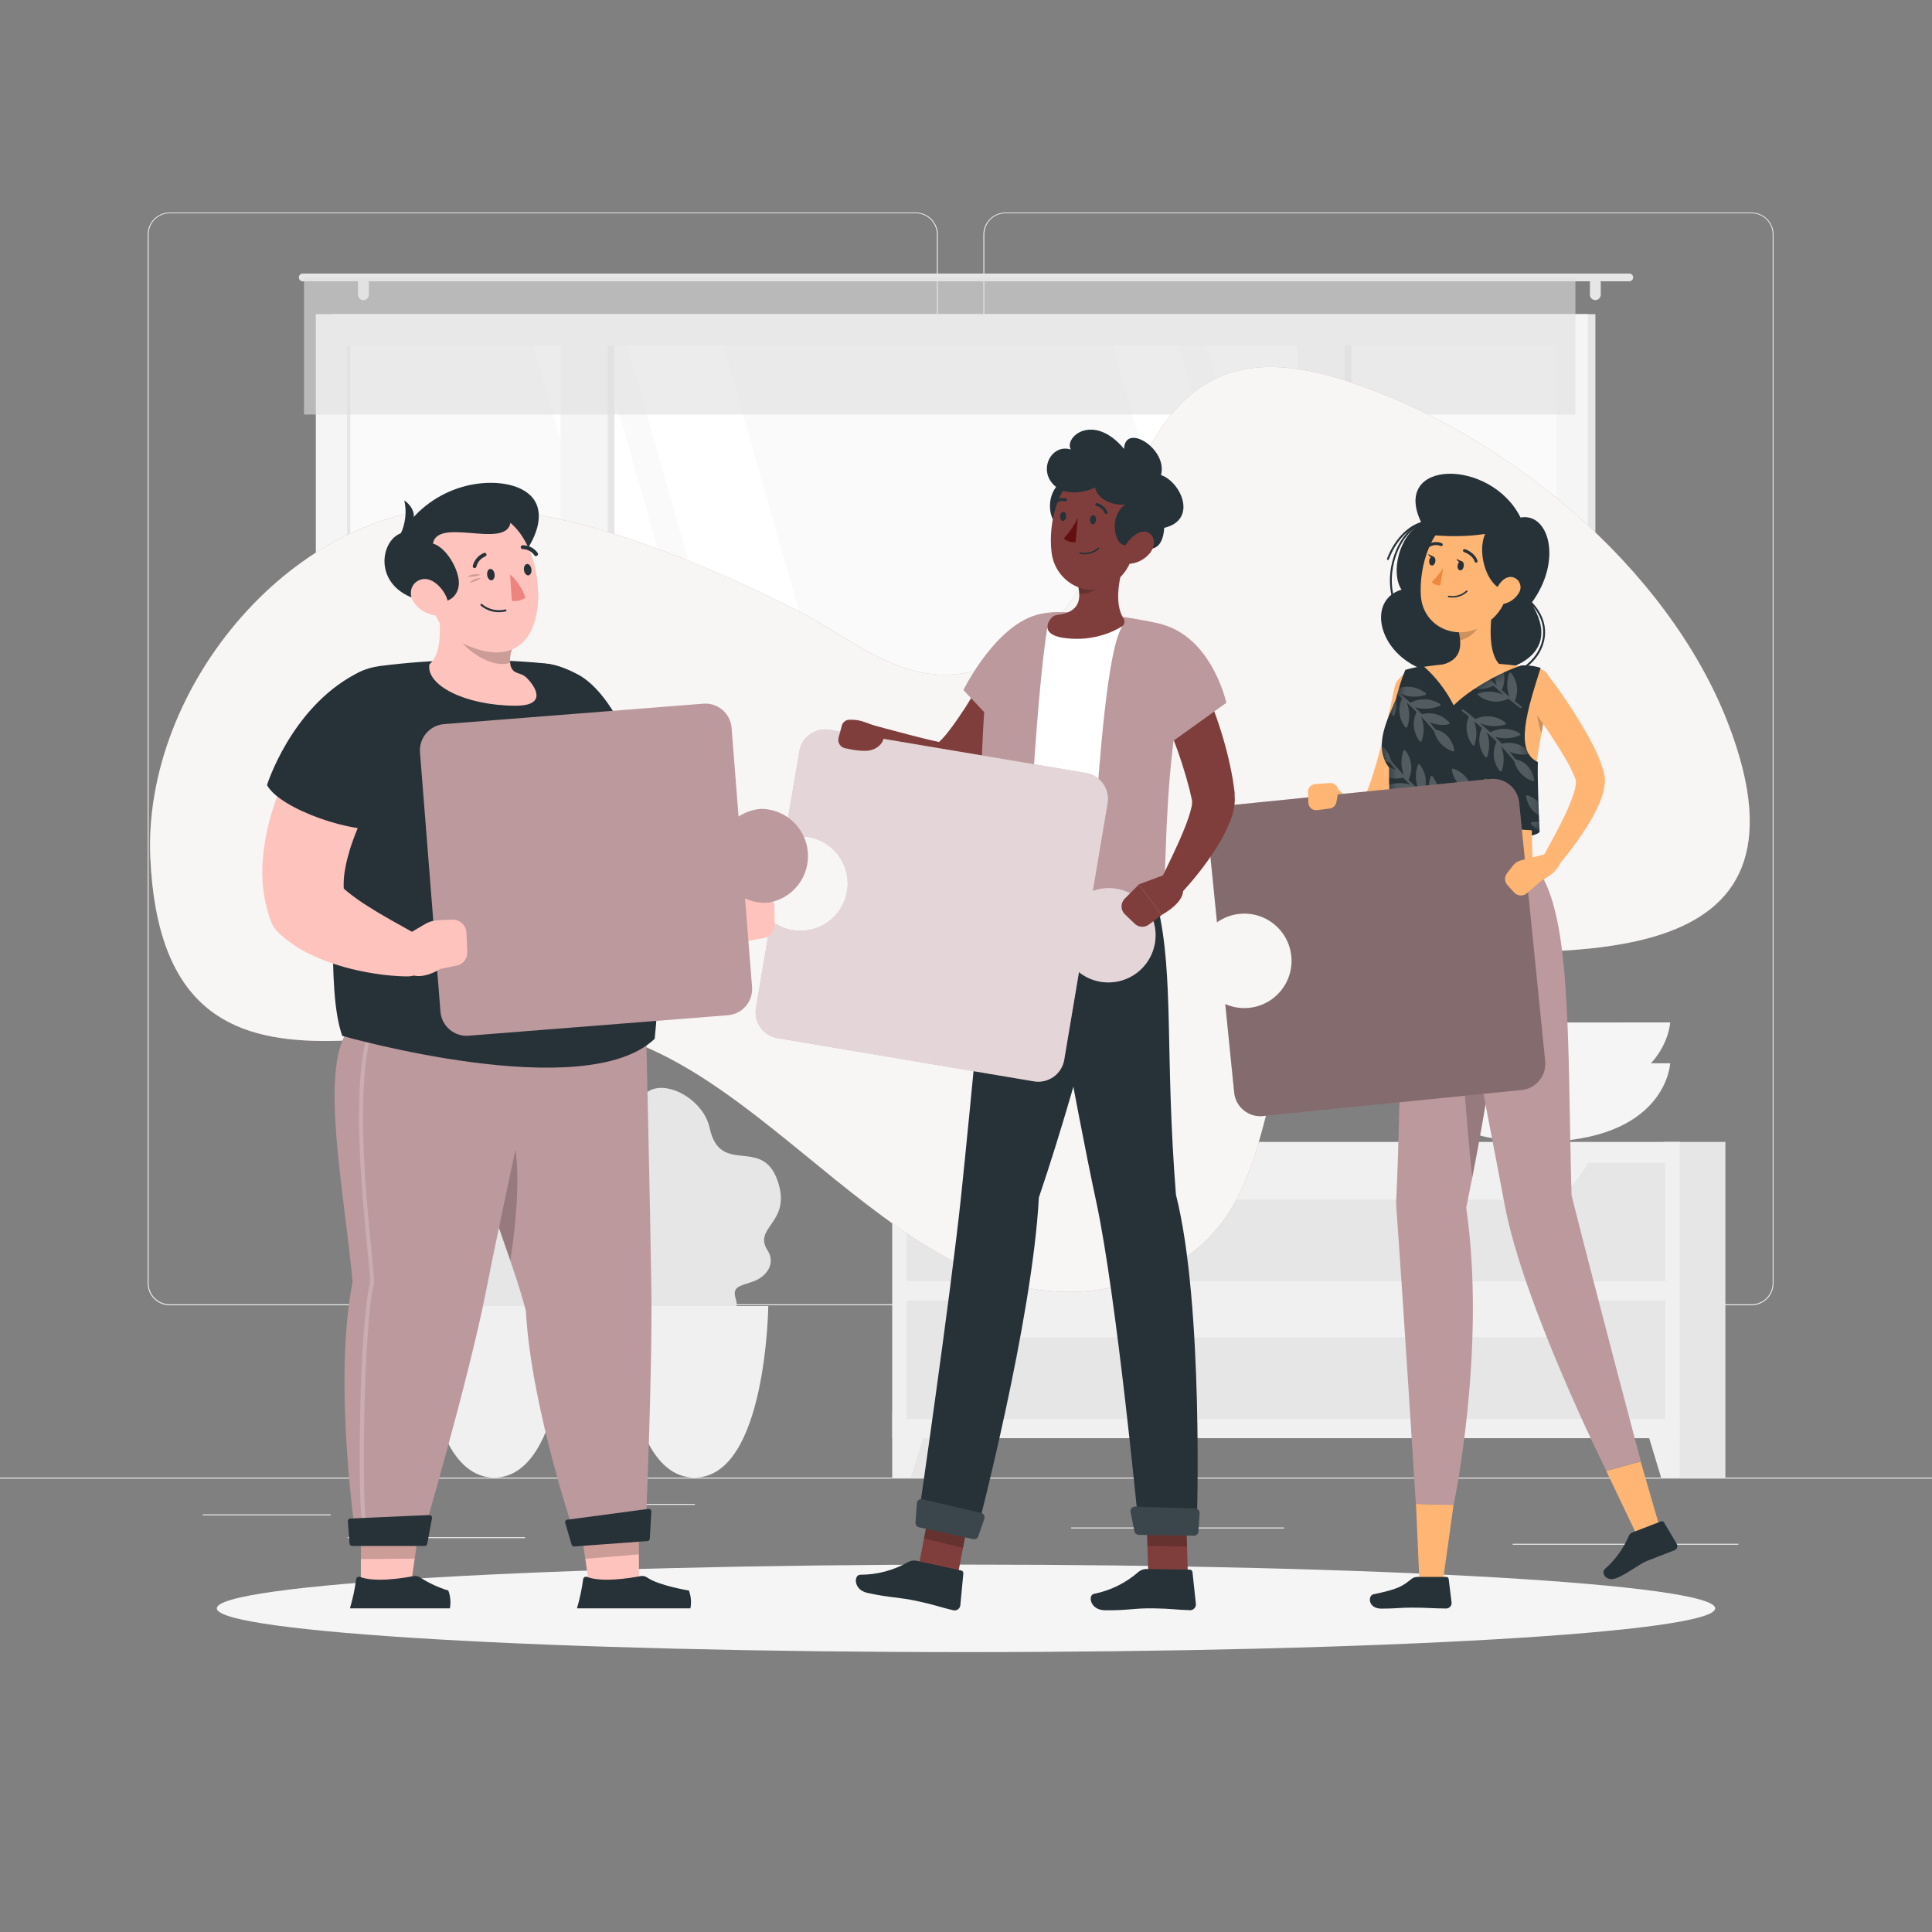 <svg width="222" height="222" viewBox="0 0 222 222" fill="none" xmlns="http://www.w3.org/2000/svg">
<rect x="0" y="0" width="222" height="222" fill="#808080" stroke="none"/>
<path d="M222 169.786H0V169.897H222V169.786Z" fill="#EBEBEB"/>
<path d="M37.998 174.012H23.293V174.123H37.998V174.012Z" fill="#EBEBEB"/>
<path d="M79.846 172.809H68.129V172.92H79.846V172.809Z" fill="#EBEBEB"/>
<path d="M60.334 176.632H39.945V176.743H60.334V176.632Z" fill="#EBEBEB"/>
<path d="M199.754 177.391H190.164V177.502H199.754V177.391Z" fill="#EBEBEB"/>
<path d="M188.007 177.391H173.812V177.502H188.007V177.391Z" fill="#EBEBEB"/>
<path d="M147.555 175.518H123.082V175.629H147.555V175.518Z" fill="#EBEBEB"/>
<path d="M105.228 149.983H19.496C18.824 149.982 18.18 149.714 17.706 149.239C17.231 148.764 16.965 148.119 16.965 147.448V26.933C16.971 26.265 17.24 25.627 17.714 25.156C18.188 24.686 18.828 24.421 19.496 24.42H105.228C105.9 24.42 106.545 24.687 107.02 25.163C107.496 25.638 107.763 26.283 107.763 26.955V147.448C107.763 148.12 107.496 148.765 107.02 149.241C106.545 149.716 105.9 149.983 105.228 149.983ZM19.496 24.509C18.854 24.51 18.238 24.766 17.784 25.22C17.331 25.675 17.076 26.291 17.076 26.933V147.448C17.076 148.09 17.331 148.706 17.784 149.161C18.238 149.615 18.854 149.871 19.496 149.872H105.228C105.87 149.871 106.486 149.615 106.941 149.161C107.395 148.706 107.651 148.09 107.652 147.448V26.933C107.651 26.29 107.395 25.674 106.941 25.22C106.486 24.766 105.87 24.51 105.228 24.509H19.496Z" fill="#EBEBEB"/>
<path d="M201.268 149.983H115.531C114.859 149.982 114.215 149.714 113.74 149.239C113.265 148.764 112.997 148.12 112.996 147.448V26.933C113.003 26.265 113.273 25.626 113.748 25.156C114.222 24.686 114.863 24.421 115.531 24.42H201.268C201.935 24.422 202.574 24.687 203.047 25.158C203.52 25.628 203.788 26.266 203.794 26.933V147.448C203.794 148.119 203.528 148.762 203.055 149.237C202.581 149.713 201.939 149.981 201.268 149.983ZM115.531 24.509C114.889 24.51 114.273 24.766 113.818 25.22C113.364 25.674 113.108 26.29 113.107 26.933V147.448C113.108 148.09 113.364 148.706 113.818 149.161C114.273 149.615 114.889 149.871 115.531 149.872H201.268C201.91 149.871 202.526 149.615 202.981 149.161C203.435 148.706 203.691 148.09 203.692 147.448V26.933C203.691 26.29 203.435 25.674 202.981 25.22C202.526 24.766 201.91 24.51 201.268 24.509H115.531Z" fill="#EBEBEB"/>
<path d="M38.292 99.008L183.32 99.008V36.097L38.292 36.097V99.008Z" fill="#E6E6E6"/>
<path d="M36.293 99.008L182.449 99.008V36.097L36.293 36.097V99.008Z" fill="#F5F5F5"/>
<path d="M178.859 95.38V39.725L39.874 39.725V95.38H178.859Z" fill="#FAFAFA"/>
<path d="M98.973 95.38L83.123 39.729H72.062L87.913 95.38H98.973Z" fill="white"/>
<path d="M84.774 95.38L68.928 39.729H61.309L77.159 95.38H84.774Z" fill="white"/>
<path d="M165.512 95.38L149.666 39.729H138.602L154.452 95.38H165.512Z" fill="white"/>
<path d="M151.321 95.38L135.47 39.729H127.855L143.702 95.38H151.321Z" fill="white"/>
<path d="M70.602 95.38V39.725H66.321V95.38H70.602Z" fill="#E6E6E6"/>
<path d="M155.285 95.384V39.729H151.005V95.384H155.285Z" fill="#E6E6E6"/>
<path d="M69.828 97.684V37.029H64.42V97.684H69.828Z" fill="#F5F5F5"/>
<path d="M154.516 97.684V37.029H149.108V97.684H154.516Z" fill="#F5F5F5"/>
<path d="M40.258 95.384V39.729H39.876V95.384H40.258Z" fill="#E6E6E6"/>
<path d="M34.784 31.435H187.218C187.336 31.435 187.449 31.482 187.532 31.565C187.615 31.648 187.662 31.761 187.662 31.879C187.662 31.997 187.615 32.11 187.532 32.193C187.449 32.276 187.336 32.323 187.218 32.323H34.784C34.666 32.323 34.553 32.276 34.47 32.193C34.387 32.11 34.34 31.997 34.34 31.879C34.34 31.761 34.387 31.648 34.47 31.565C34.553 31.482 34.666 31.435 34.784 31.435Z" fill="#E6E6E6"/>
<path d="M183.313 34.485C183.478 34.485 183.637 34.42 183.754 34.304C183.871 34.187 183.938 34.029 183.939 33.864V32.532C183.939 32.366 183.873 32.206 183.756 32.089C183.638 31.972 183.479 31.906 183.313 31.906C183.148 31.907 182.99 31.973 182.873 32.091C182.757 32.208 182.691 32.367 182.691 32.532V33.864C182.691 34.029 182.757 34.187 182.873 34.303C182.99 34.42 183.148 34.485 183.313 34.485Z" fill="#E6E6E6"/>
<path d="M41.758 34.485C41.924 34.485 42.082 34.42 42.199 34.304C42.317 34.187 42.383 34.029 42.384 33.864V32.532C42.384 32.366 42.318 32.206 42.201 32.089C42.084 31.972 41.924 31.906 41.758 31.906C41.593 31.907 41.435 31.973 41.319 32.091C41.202 32.208 41.137 32.367 41.137 32.532V33.864C41.137 34.029 41.202 34.187 41.319 34.303C41.435 34.42 41.593 34.485 41.758 34.485Z" fill="#E6E6E6"/>
<path opacity="0.6" d="M34.93 47.632L181.023 47.632V31.897L34.93 31.897V47.632Z" fill="#E0E0E0"/>
<path d="M86.475 147.275C88.051 146.742 89.192 145.223 88.193 143.665C86.537 141.09 90.679 140.557 89.525 136.237C87.887 130.154 82.794 135.424 81.533 129.577C80.614 125.328 73.479 122.544 73.199 128.138C72.893 134.261 69.825 130.261 69.141 137.072C68.67 141.778 75.357 142.462 73.372 143.936C71.912 145.01 71.046 146.884 73.084 148.167C75.863 149.912 73.239 151.275 75.131 152.492C77.022 153.708 77.324 151.768 80.254 152.714C82.874 153.557 85.094 150.969 84.574 149.348C84.073 147.852 84.894 147.812 86.475 147.275Z" fill="#E6E6E6"/>
<path d="M71.328 150.072C71.328 150.072 71.541 169.786 79.804 169.786C88.067 169.786 88.28 150.072 88.28 150.072H71.328Z" fill="#F0F0F0"/>
<path d="M63.464 147.275C65.035 146.742 66.181 145.223 65.177 143.665C63.521 141.09 67.668 140.557 66.509 136.237C64.867 130.154 59.774 135.424 58.517 129.577C57.598 125.328 50.463 122.544 50.184 128.138C49.877 134.261 46.809 130.261 46.125 137.072C45.655 141.778 52.341 142.462 50.357 143.936C48.896 145.01 48.03 146.884 50.072 148.167C52.847 149.912 50.228 151.275 52.115 152.492C54.002 153.708 54.308 151.768 57.239 152.714C59.863 153.557 62.083 150.969 61.559 149.348C61.057 147.852 61.879 147.812 63.464 147.275Z" fill="#E6E6E6"/>
<path d="M48.316 150.072C48.316 150.072 48.534 169.786 56.792 169.786C65.051 169.786 65.268 150.072 65.268 150.072H48.316Z" fill="#F0F0F0"/>
<path d="M135.707 128.263C136.897 115.089 137.727 93.706 137.083 86.553C137.073 86.432 137.038 86.315 136.981 86.208C136.924 86.101 136.845 86.007 136.75 85.932C136.623 85.831 136.468 85.77 136.306 85.757C136.144 85.744 135.982 85.779 135.84 85.858C135.697 85.937 135.582 86.055 135.507 86.2C135.432 86.344 135.401 86.507 135.418 86.669C135.534 90.221 135.662 99.07 134.974 114.352C134.623 121.958 134.117 127.166 134.464 128.263H135.707Z" fill="#F0F0F0"/>
<path d="M139.375 100.983C142.225 97.431 148.042 94.874 153.969 94.887C156.296 94.887 146.887 99.039 142.976 103.616C139.939 107.168 136.511 113.153 135.348 116.47C136.098 109.486 136.529 104.553 139.375 100.983Z" fill="#F0F0F0"/>
<path d="M133.421 100.948C130.606 97.023 124.096 94.004 117.059 93.662C114.293 93.529 124.811 98.453 128.732 103.501C131.782 107.421 134.908 113.922 135.765 117.482C135.974 110.112 136.24 104.873 133.421 100.948Z" fill="#F0F0F0"/>
<path d="M139.375 106.715C142.225 103.163 148.042 100.606 153.969 100.619C156.296 100.619 146.887 104.771 142.976 109.348C139.939 112.9 136.511 118.885 135.348 122.224C136.098 115.218 136.529 110.285 139.375 106.715Z" fill="#F0F0F0"/>
<path d="M133.421 107.004C130.606 103.079 124.096 100.06 117.059 99.718C114.293 99.585 124.811 104.509 128.732 109.557C131.782 113.482 134.908 119.978 135.765 123.539C135.974 116.142 136.24 110.925 133.421 107.004Z" fill="#F0F0F0"/>
<path d="M138.864 87.499C140.729 84.835 144.721 82.775 148.89 82.495C150.528 82.384 144.072 85.763 141.497 89.155C139.495 91.819 137.315 96.179 136.613 98.572C136.884 93.639 136.995 90.132 138.864 87.499Z" fill="#F0F0F0"/>
<path d="M135.156 88.618C133.171 85.852 128.584 83.734 123.612 83.485C121.662 83.392 129.073 86.864 131.839 90.421C133.988 93.182 136.19 97.764 136.794 100.273C136.954 95.065 137.145 91.384 135.156 88.618Z" fill="#F0F0F0"/>
<path d="M139.506 90.94C141.917 87.916 146.841 85.767 151.863 85.776C153.834 85.776 145.869 89.293 142.539 93.169C139.964 96.179 137.064 101.245 136.074 104.056C136.754 98.124 137.095 93.959 139.506 90.94Z" fill="#F0F0F0"/>
<path d="M134.609 92.547C132.22 89.244 126.71 86.669 120.77 86.38C118.43 86.265 127.332 90.438 130.653 94.71C133.202 98.031 135.866 103.532 136.594 106.56C136.754 100.291 136.993 95.873 134.609 92.547Z" fill="#F0F0F0"/>
<path d="M139.666 95.131C142.268 91.872 147.583 89.55 152.986 89.564C155.113 89.564 146.522 93.355 142.947 97.555C140.172 100.806 137.042 106.267 135.977 109.299C136.674 102.901 137.064 98.39 139.666 95.131Z" fill="#F0F0F0"/>
<path d="M134.232 96.916C131.568 93.227 125.467 90.389 118.847 90.07C116.25 89.941 126.133 94.572 129.823 99.318C132.691 103.008 135.631 109.117 136.439 112.465C136.63 105.512 136.883 100.61 134.232 96.916Z" fill="#F0F0F0"/>
<path d="M127.698 126.038L128.142 129.737C128.166 130.136 128.341 130.512 128.632 130.787C128.924 131.062 129.309 131.215 129.709 131.215H140.747C141.147 131.215 141.533 131.062 141.824 130.787C142.115 130.512 142.291 130.136 142.314 129.737L142.758 126.038C142.77 125.825 142.739 125.612 142.665 125.411C142.592 125.211 142.479 125.027 142.332 124.872C142.185 124.717 142.008 124.594 141.812 124.509C141.616 124.425 141.405 124.382 141.191 124.382H129.265C129.052 124.382 128.84 124.425 128.644 124.509C128.448 124.594 128.271 124.717 128.124 124.872C127.978 125.027 127.864 125.211 127.791 125.411C127.717 125.612 127.686 125.825 127.698 126.038Z" fill="#E6E6E6"/>
<path d="M127.044 126.82H143.414C143.53 126.819 143.641 126.777 143.728 126.7C143.815 126.623 143.87 126.517 143.884 126.402L144.275 122.877C144.282 122.811 144.275 122.744 144.254 122.681C144.234 122.618 144.2 122.56 144.156 122.511C144.112 122.461 144.058 122.422 143.997 122.395C143.936 122.367 143.871 122.353 143.805 122.353H126.653C126.586 122.353 126.521 122.367 126.46 122.395C126.4 122.422 126.346 122.461 126.301 122.511C126.257 122.56 126.223 122.618 126.203 122.681C126.182 122.744 126.175 122.811 126.182 122.877L126.573 126.402C126.587 126.517 126.643 126.623 126.729 126.7C126.816 126.777 126.928 126.819 127.044 126.82Z" fill="#F5F5F5"/>
<path d="M102.536 169.786H109.648V131.215H102.536V169.786Z" fill="#E6E6E6"/>
<path d="M104.67 169.786H102.539V162.402H106.904L104.67 169.786Z" fill="#F0F0F0"/>
<path d="M191.145 169.786H198.258V131.215H191.145V169.786Z" fill="#E6E6E6"/>
<path d="M102.538 165.257H193.012V131.215H102.538V165.257Z" fill="#F0F0F0"/>
<path d="M190.874 169.786H193.005V162.402H188.641L190.874 169.786Z" fill="#F0F0F0"/>
<path d="M104.189 147.235H191.355V133.613H104.189V147.235Z" fill="#E6E6E6"/>
<path d="M116.962 137.844H177.155C179.233 137.844 181.222 136.161 182.656 133.196H111.465C112.895 136.161 114.884 137.844 116.962 137.844Z" fill="#F0F0F0"/>
<path d="M104.189 163.054H191.355V149.433H104.189V163.054Z" fill="#E6E6E6"/>
<path d="M116.962 153.664H177.155C179.233 153.664 181.222 151.985 182.656 149.02H111.465C112.895 151.985 114.884 153.664 116.962 153.664Z" fill="#F0F0F0"/>
<path d="M191.916 122.175C191.916 122.175 191.526 131.215 176.616 131.215C161.707 131.215 161.32 122.175 161.32 122.175H191.916Z" fill="#F5F5F5"/>
<path d="M191.916 117.482C191.916 117.482 191.526 126.54 176.616 126.54C161.707 126.54 161.32 117.5 161.32 117.5L191.916 117.482Z" fill="#F5F5F5"/>
<path d="M70.044 118.845C91.289 124.617 107.011 155.817 131.578 146.84C153.045 138.99 138.238 110.432 163.71 109.544C179.157 108.997 210.006 112.785 198.573 83.135C191.629 65.13 172.679 49.422 154.249 43.618C125.704 34.623 133.127 70.21 113.276 76.741C104.352 79.676 98.9 73.828 91.48 70.081C80.567 64.571 66.097 58.501 53.682 58.275C33.929 57.915 16.387 78.872 17.274 98.577C18.842 132.965 50.464 113.531 70.044 118.845Z" fill="#BC999D"/>
<path opacity="0.9" d="M70.044 118.845C91.289 124.617 107.011 155.817 131.578 146.84C153.045 138.99 138.238 110.432 163.71 109.544C179.157 108.997 210.006 112.785 198.573 83.135C191.629 65.13 172.679 49.422 154.249 43.618C125.704 34.623 133.127 70.21 113.276 76.741C104.352 79.676 98.9 73.828 91.48 70.081C80.567 64.571 66.097 58.501 53.682 58.275C33.929 57.915 16.387 78.872 17.274 98.577C18.842 132.965 50.464 113.531 70.044 118.845Z" fill="white"/>
<path d="M111.001 189.837C158.546 189.837 197.088 187.586 197.088 184.81C197.088 182.035 158.546 179.784 111.001 179.784C63.457 179.784 24.914 182.035 24.914 184.81C24.914 187.586 63.457 189.837 111.001 189.837Z" fill="#F5F5F5"/>
<path d="M163.347 60.104C160.683 61.56 159.795 65.876 161.042 67.754C156.425 69.14 158.822 77.078 166.37 77.522C173.918 77.966 179.664 75.209 175.956 69.322C179.624 64.38 177.936 58.861 174.722 59.469C171.272 52.556 159.719 52.76 163.347 60.104Z" fill="#263238"/>
<path d="M171.383 78.055C170.219 78.052 169.077 77.732 168.08 77.132C168.064 77.126 168.05 77.117 168.038 77.105C168.026 77.093 168.016 77.078 168.011 77.062C168.005 77.046 168.003 77.029 168.004 77.012C168.006 76.995 168.011 76.979 168.02 76.964C168.029 76.95 168.04 76.937 168.054 76.928C168.068 76.918 168.084 76.912 168.101 76.909C168.118 76.906 168.135 76.907 168.151 76.912C168.168 76.917 168.183 76.925 168.195 76.936C169.482 77.706 171.002 77.989 172.479 77.733C173.956 77.477 175.293 76.7 176.245 75.542C177.457 74.041 178.021 71.635 175.903 69.388C175.893 69.377 175.885 69.365 175.88 69.351C175.874 69.337 175.872 69.322 175.872 69.307C175.873 69.293 175.876 69.278 175.882 69.264C175.888 69.251 175.897 69.239 175.908 69.228C175.918 69.218 175.931 69.21 175.945 69.205C175.959 69.2 175.974 69.197 175.989 69.198C176.003 69.198 176.018 69.201 176.032 69.207C176.045 69.213 176.057 69.222 176.068 69.233C178.261 71.586 177.688 74.117 176.418 75.684C175.803 76.423 175.034 77.019 174.164 77.428C173.294 77.838 172.345 78.052 171.383 78.055Z" fill="#263238"/>
<path d="M160.209 69.228C160.186 69.228 160.164 69.22 160.146 69.207C160.127 69.193 160.114 69.174 160.106 69.153C158.925 65.769 160.506 61.227 163.299 59.984C163.326 59.974 163.356 59.975 163.383 59.986C163.41 59.996 163.432 60.016 163.445 60.042C163.451 60.055 163.454 60.07 163.455 60.084C163.455 60.099 163.452 60.114 163.447 60.127C163.442 60.141 163.434 60.153 163.423 60.164C163.413 60.174 163.401 60.183 163.388 60.188C160.688 61.387 159.165 65.792 160.315 69.068C160.32 69.082 160.322 69.097 160.321 69.112C160.32 69.127 160.316 69.141 160.31 69.154C160.303 69.168 160.294 69.18 160.282 69.189C160.271 69.199 160.258 69.206 160.244 69.21L160.209 69.228Z" fill="#263238"/>
<path d="M159.483 64.34H159.443C159.416 64.329 159.394 64.308 159.382 64.282C159.37 64.256 159.368 64.226 159.377 64.198C160.176 62.08 161.685 60.468 163.31 59.989C163.339 59.981 163.369 59.984 163.395 59.998C163.421 60.012 163.44 60.036 163.448 60.064C163.456 60.093 163.453 60.123 163.439 60.149C163.425 60.175 163.401 60.194 163.373 60.202C161.814 60.646 160.362 62.222 159.585 64.278C159.576 64.297 159.561 64.313 159.543 64.324C159.525 64.335 159.504 64.341 159.483 64.34Z" fill="#263238"/>
<path d="M165.7 182.444L163.134 182.448L162.703 172.809L167.023 172.916L165.7 182.444Z" fill="#FFB573"/>
<path d="M161.237 99.265C161.237 99.265 161.01 126.016 160.446 137.662C160.424 138.008 160.424 138.355 160.446 138.701C161.29 150.374 162.689 172.809 162.689 172.809L167.035 172.92C167.035 172.92 170.823 155.005 168.478 138.776C172.248 120.422 174.277 104.042 170.863 99.26L161.237 99.265Z" fill="#BC999D"/>
<path opacity="0.2" d="M168.519 109.89C167.187 114.357 168.483 128.715 169.172 135.34C170.108 130.554 170.908 125.949 171.498 121.705L168.519 109.89Z" fill="black"/>
<path d="M162.846 181.201H166.18C166.25 181.198 166.319 181.223 166.372 181.269C166.425 181.315 166.458 181.38 166.464 181.45L166.802 184.18C166.804 184.265 166.789 184.349 166.757 184.427C166.726 184.506 166.68 184.577 166.621 184.638C166.562 184.698 166.491 184.746 166.413 184.779C166.335 184.812 166.251 184.828 166.167 184.828C164.697 184.828 163.996 184.722 162.144 184.726C161.003 184.726 160.315 184.842 158.739 184.842C157.163 184.842 157.163 183.332 157.824 183.194C160.795 182.577 161.176 182.235 162.211 181.418C162.392 181.277 162.616 181.201 162.846 181.201Z" fill="#263238"/>
<path d="M163.94 79.578C163.776 80.497 163.589 81.354 163.389 82.242C163.189 83.13 162.985 84.018 162.75 84.906C162.284 86.682 161.8 88.423 161.16 90.181C160.84 91.09 160.466 91.979 160.042 92.845C159.806 93.325 159.535 93.787 159.229 94.226C159.14 94.346 159.06 94.461 158.945 94.594C158.834 94.736 158.711 94.866 158.576 94.985C158.236 95.307 157.826 95.545 157.378 95.682C156.908 95.824 156.41 95.844 155.93 95.74C155.553 95.652 155.192 95.502 154.864 95.296C154.367 94.977 153.926 94.578 153.559 94.115C152.929 93.331 152.427 92.453 152.072 91.513C151.994 91.313 151.987 91.092 152.053 90.888C152.118 90.684 152.252 90.508 152.432 90.391C152.612 90.275 152.827 90.223 153.041 90.246C153.254 90.27 153.453 90.366 153.604 90.518L153.657 90.576C154.208 91.158 154.802 91.698 155.433 92.192C155.68 92.381 155.954 92.53 156.245 92.636C156.352 92.663 156.427 92.663 156.436 92.636C156.445 92.609 156.374 92.592 156.312 92.596C156.25 92.601 156.21 92.623 156.228 92.596C156.248 92.558 156.272 92.52 156.299 92.485C156.343 92.431 156.381 92.373 156.414 92.312C156.6 92.006 156.763 91.687 156.902 91.357C157.226 90.597 157.51 89.82 157.755 89.031C158.261 87.406 158.723 85.714 159.122 84.014C159.522 82.313 159.917 80.577 160.272 78.881C160.382 78.412 160.669 78.004 161.073 77.742C161.477 77.481 161.967 77.386 162.44 77.478C162.912 77.57 163.331 77.841 163.607 78.236C163.884 78.63 163.997 79.116 163.922 79.591L163.94 79.578Z" fill="#FFB573"/>
<path d="M159.906 95.633C159.906 96.725 176.929 96.938 176.929 95.495L168.231 93.275L159.906 95.633Z" fill="#263238"/>
<path d="M163.03 76.714C167.518 75.963 172.103 76.009 176.576 76.847C176.838 76.889 177.089 76.984 177.314 77.126C177.538 77.268 177.731 77.455 177.88 77.675C178.029 77.894 178.132 78.142 178.182 78.403C178.232 78.664 178.228 78.933 178.17 79.192C175.763 89.968 175.901 93.591 176.132 99.265H161.24C160.494 89.799 160.099 84.395 160.001 81.327C159.922 78.987 160.725 77.056 163.03 76.714Z" fill="#FFB573"/>
<path opacity="0.2" d="M176.534 79.844C176.441 81.349 176.64 82.856 177.12 84.284C177.311 83.259 177.533 82.158 177.786 80.954L176.534 79.844Z" fill="black"/>
<path d="M171.689 68.847C171.245 71 170.841 74.956 172.351 76.395C172.351 76.395 171.76 78.584 167.755 78.584C163.347 78.584 165.646 76.395 165.646 76.395C168.053 75.817 167.991 74.033 167.573 72.359L171.689 68.847Z" fill="#FFB573"/>
<path opacity="0.2" d="M170.012 70.281L167.574 72.372C167.678 72.762 167.748 73.16 167.783 73.562C168.702 73.429 169.963 72.421 170.061 71.457C170.115 71.065 170.099 70.667 170.012 70.281Z" fill="black"/>
<path d="M174.014 65.108C173.188 68.62 172.918 70.125 170.813 71.639C167.652 73.921 163.514 72.145 163.265 68.456C163.043 65.139 164.424 59.949 168.149 59.132C168.967 58.947 169.819 58.975 170.624 59.212C171.428 59.449 172.159 59.888 172.746 60.486C173.334 61.085 173.759 61.824 173.981 62.633C174.202 63.441 174.214 64.293 174.014 65.108Z" fill="#FFB573"/>
<path d="M172.674 59.825C168.953 60.237 170.085 67.173 172.883 67.843C176.159 66.24 178.18 60.153 172.674 59.825Z" fill="#263238"/>
<path d="M190.889 176.095L188.318 176.876L184.566 169.017L188.522 167.938L190.889 176.095Z" fill="#FFB573"/>
<path d="M187.574 176.09L190.877 174.811C190.935 174.789 190.999 174.788 191.057 174.808C191.116 174.829 191.165 174.869 191.197 174.922L192.675 177.418C192.711 177.48 192.732 177.549 192.739 177.62C192.745 177.692 192.736 177.764 192.712 177.831C192.688 177.898 192.649 177.96 192.599 178.011C192.549 178.063 192.489 178.102 192.422 178.128C191.263 178.572 190.704 178.799 189.252 179.362C188.364 179.709 186.97 180.863 185.736 181.338C184.501 181.813 183.96 180.686 184.404 180.295C185.606 179.245 186.554 177.935 187.174 176.463C187.212 176.377 187.267 176.299 187.335 176.235C187.404 176.171 187.485 176.122 187.574 176.09Z" fill="#263238"/>
<path d="M165.328 99.265C165.328 99.265 170.803 127.268 172.876 138.337C175.021 149.881 184.576 169 184.576 169L188.54 167.916C188.54 167.916 183.11 147.466 180.58 137.329C180.082 118.974 180.668 104.029 176.14 99.247L165.328 99.265Z" fill="#BC999D"/>
<path d="M168.19 65.086C168.141 65.374 167.95 65.583 167.746 65.53C167.542 65.477 167.444 65.237 167.493 64.948C167.542 64.66 167.737 64.451 167.937 64.482C168.137 64.513 168.243 64.797 168.19 65.086Z" fill="#263238"/>
<path d="M164.928 64.531C164.879 64.819 164.684 65.028 164.484 64.975C164.284 64.921 164.182 64.686 164.231 64.393C164.28 64.1 164.475 63.896 164.675 63.949C164.875 64.002 164.977 64.242 164.928 64.531Z" fill="#263238"/>
<path d="M164.755 63.98L164.094 63.661C164.094 63.661 164.36 64.264 164.755 63.98Z" fill="#263238"/>
<path d="M165.84 65.224C165.473 65.838 165.025 66.399 164.508 66.893C164.637 67.023 164.793 67.123 164.965 67.186C165.136 67.25 165.32 67.275 165.502 67.262L165.84 65.224Z" fill="#ED893E"/>
<path d="M166.88 68.66C166.731 68.66 166.582 68.647 166.436 68.62C166.424 68.619 166.414 68.615 166.404 68.609C166.394 68.603 166.386 68.595 166.379 68.586C166.373 68.577 166.368 68.567 166.366 68.556C166.363 68.545 166.363 68.534 166.364 68.522C166.369 68.501 166.381 68.481 166.399 68.468C166.417 68.455 166.44 68.449 166.462 68.451C166.821 68.52 167.19 68.503 167.541 68.403C167.892 68.303 168.214 68.122 168.482 67.874C168.49 67.866 168.5 67.859 168.511 67.854C168.521 67.849 168.533 67.847 168.545 67.847C168.556 67.847 168.568 67.849 168.578 67.854C168.589 67.859 168.599 67.866 168.607 67.874C168.622 67.891 168.63 67.912 168.63 67.934C168.63 67.956 168.622 67.978 168.607 67.994C168.142 68.436 167.521 68.675 166.88 68.66Z" fill="#263238"/>
<path d="M174.522 68.136C174.168 68.737 173.593 69.176 172.919 69.357C172.031 69.584 171.587 68.78 171.862 67.945C172.098 67.195 172.852 66.169 173.745 66.307C173.939 66.342 174.121 66.425 174.274 66.549C174.428 66.672 174.549 66.831 174.626 67.012C174.703 67.194 174.734 67.391 174.716 67.587C174.698 67.784 174.631 67.972 174.522 68.136Z" fill="#FFB573"/>
<path d="M169.606 64.642C169.57 64.642 169.535 64.63 169.507 64.608C169.478 64.587 169.457 64.556 169.446 64.522C169.211 63.763 168.239 63.434 168.23 63.434C168.208 63.428 168.188 63.417 168.17 63.402C168.153 63.388 168.138 63.37 168.128 63.349C168.117 63.329 168.111 63.307 168.11 63.284C168.108 63.261 168.111 63.238 168.119 63.217C168.125 63.195 168.136 63.175 168.151 63.157C168.166 63.139 168.184 63.125 168.204 63.115C168.224 63.104 168.246 63.098 168.269 63.097C168.292 63.095 168.315 63.098 168.336 63.106C168.381 63.106 169.486 63.492 169.775 64.438C169.782 64.46 169.784 64.483 169.782 64.505C169.78 64.528 169.773 64.55 169.763 64.571C169.752 64.591 169.737 64.609 169.72 64.623C169.702 64.638 169.682 64.649 169.66 64.655L169.606 64.642Z" fill="#263238"/>
<path d="M164.2 62.852C164.17 62.852 164.141 62.844 164.115 62.829C164.09 62.815 164.068 62.794 164.053 62.768C164.031 62.728 164.025 62.681 164.038 62.637C164.05 62.593 164.08 62.555 164.12 62.533C164.354 62.391 164.618 62.308 164.89 62.289C165.163 62.271 165.436 62.318 165.687 62.426C165.727 62.447 165.758 62.483 165.772 62.526C165.786 62.569 165.783 62.616 165.763 62.657C165.742 62.697 165.706 62.728 165.663 62.742C165.619 62.756 165.572 62.753 165.532 62.733C165.331 62.651 165.114 62.617 164.898 62.634C164.683 62.651 164.474 62.718 164.288 62.83C164.262 62.846 164.231 62.854 164.2 62.852Z" fill="#263238"/>
<path d="M177.794 77.465C179.059 79.121 180.209 80.795 181.301 82.562C181.843 83.45 182.376 84.338 182.864 85.284C183.395 86.263 183.833 87.291 184.174 88.352C184.223 88.494 184.258 88.658 184.298 88.796L184.33 88.924L184.369 89.111C184.387 89.227 184.399 89.344 184.405 89.462C184.425 89.847 184.397 90.233 184.321 90.612C184.194 91.211 184.005 91.796 183.757 92.356C183.319 93.346 182.802 94.3 182.212 95.207C181.088 96.951 179.824 98.6 178.433 100.14C178.281 100.31 178.071 100.418 177.843 100.443C177.616 100.467 177.387 100.406 177.202 100.272C177.017 100.138 176.888 99.939 176.841 99.716C176.794 99.492 176.831 99.259 176.946 99.061V99.039C177.927 97.329 178.899 95.571 179.739 93.831C180.15 92.991 180.507 92.127 180.809 91.242C180.938 90.866 181.028 90.478 181.075 90.083C181.091 89.967 181.091 89.849 181.075 89.732V89.706V89.653C181.044 89.564 181.022 89.484 180.982 89.391C180.636 88.558 180.229 87.752 179.765 86.98C179.277 86.158 178.757 85.337 178.225 84.515C177.141 82.89 176.005 81.257 174.85 79.676C174.573 79.279 174.462 78.79 174.54 78.313C174.617 77.836 174.878 77.408 175.265 77.119C175.653 76.83 176.138 76.704 176.618 76.767C177.097 76.83 177.533 77.077 177.834 77.456L177.794 77.465Z" fill="#FFB573"/>
<path d="M168.021 64.535L167.359 64.216C167.359 64.216 167.621 64.824 168.021 64.535Z" fill="#263238"/>
<path d="M160.42 80.266C160.694 79.146 161.047 78.047 161.477 76.976C162.158 76.773 162.854 76.624 163.559 76.532C164.995 77.805 166.176 79.339 167.04 81.052C168.945 79.125 172.59 77.176 174.81 76.466C175.561 76.418 176.314 76.513 177.03 76.745C175.516 81.523 173.971 86.327 176.71 87.561C176.662 89.83 176.79 92.645 176.906 95.491C174.317 95.207 164.052 94.714 159.883 95.629C159.67 92.743 159.594 90.301 159.608 88.192C157.667 85.719 159.612 82.353 160.42 80.266Z" fill="#263238"/>
<mask id="mask0_179_2937" style="mask-type:luminance" maskUnits="userSpaceOnUse" x="158" y="76" width="20" height="20">
<path d="M160.42 80.266C160.694 79.146 161.047 78.047 161.477 76.976C162.158 76.773 162.854 76.624 163.559 76.532C164.995 77.805 166.176 79.339 167.04 81.052C168.945 79.125 172.59 77.176 174.81 76.466C175.561 76.418 176.314 76.513 177.03 76.745C175.516 81.523 173.971 86.327 176.71 87.561C176.662 89.83 176.79 92.645 176.906 95.491C174.317 95.207 164.052 94.714 159.883 95.629C159.67 92.743 159.594 90.301 159.608 88.192C157.667 85.719 159.612 82.353 160.42 80.266Z" fill="white"/>
</mask>
<g mask="url(#mask0_179_2937)">
<g opacity="0.2">
<path d="M164.502 89.151C164.479 89.153 164.457 89.162 164.438 89.176C164.42 89.19 164.405 89.209 164.396 89.231C164.081 90.114 164.09 91.08 164.422 91.957C164.116 91.699 163.814 91.446 163.534 91.189C163.784 90.654 163.881 90.06 163.814 89.474C163.746 88.888 163.517 88.332 163.152 87.868C163.139 87.849 163.12 87.835 163.099 87.826C163.078 87.816 163.055 87.812 163.033 87.814C163.009 87.816 162.987 87.825 162.968 87.839C162.949 87.853 162.934 87.872 162.926 87.894C162.601 88.802 162.622 89.798 162.984 90.691C162.584 90.327 162.202 89.963 161.852 89.612C162.114 89.075 162.219 88.475 162.155 87.88C162.092 87.286 161.862 86.721 161.492 86.251C161.478 86.233 161.46 86.219 161.439 86.21C161.418 86.2 161.395 86.196 161.372 86.198C161.349 86.2 161.326 86.209 161.307 86.223C161.288 86.237 161.274 86.256 161.265 86.278C160.943 87.188 160.963 88.184 161.323 89.08C160.715 88.445 160.209 87.868 159.831 87.388C159.696 86.851 159.426 86.357 159.048 85.953C158.67 85.548 158.196 85.246 157.669 85.075C157.648 85.071 157.626 85.073 157.605 85.079C157.584 85.085 157.565 85.097 157.55 85.112C157.534 85.127 157.522 85.145 157.515 85.166C157.508 85.187 157.506 85.209 157.509 85.23C157.909 87.197 159.356 87.539 159.649 87.588C159.858 87.85 160.093 88.138 160.377 88.449C159.682 88.137 158.907 88.044 158.157 88.183C158.135 88.188 158.114 88.2 158.097 88.216C158.081 88.233 158.069 88.253 158.064 88.276C158.058 88.298 158.057 88.321 158.061 88.344C158.066 88.366 158.076 88.387 158.091 88.405C158.473 88.84 158.968 89.16 159.522 89.329C160.076 89.497 160.666 89.508 161.226 89.359C161.474 89.617 161.741 89.879 162.02 90.15C161.08 89.881 160.076 89.94 159.174 90.318C159.153 90.33 159.135 90.347 159.123 90.367C159.11 90.388 159.103 90.412 159.103 90.436C159.103 90.46 159.11 90.484 159.123 90.505C159.135 90.525 159.153 90.542 159.174 90.554C159.681 90.869 160.262 91.047 160.859 91.068C161.456 91.089 162.047 90.953 162.575 90.674C162.948 91.024 163.343 91.375 163.752 91.726C162.842 91.315 161.813 91.255 160.861 91.557C160.839 91.566 160.82 91.581 160.805 91.599C160.79 91.618 160.781 91.64 160.777 91.664C160.775 91.687 160.778 91.71 160.787 91.732C160.795 91.753 160.809 91.773 160.826 91.788C161.293 92.167 161.856 92.409 162.453 92.487C163.049 92.565 163.655 92.477 164.205 92.232L164.24 92.21C164.254 92.195 164.264 92.177 164.267 92.157L164.769 92.565C164.784 92.586 164.806 92.602 164.831 92.609C165.097 92.823 165.368 93.031 165.643 93.236C165.667 93.256 165.698 93.267 165.73 93.267C165.762 93.267 165.792 93.256 165.816 93.236C165.827 93.221 165.834 93.205 165.838 93.188C165.842 93.171 165.843 93.153 165.84 93.136C165.837 93.118 165.831 93.102 165.821 93.087C165.812 93.072 165.8 93.059 165.785 93.049C165.532 92.858 165.279 92.667 165.035 92.467C165.266 91.939 165.349 91.357 165.275 90.785C165.202 90.212 164.974 89.671 164.618 89.217C164.606 89.197 164.589 89.18 164.569 89.168C164.549 89.157 164.526 89.151 164.502 89.151Z" fill="white"/>
<path d="M160.124 82.273C160.148 82.27 160.17 82.261 160.188 82.247C160.207 82.233 160.222 82.215 160.231 82.193C160.546 81.31 160.536 80.344 160.204 79.467C160.511 79.725 160.813 79.978 161.092 80.235C160.842 80.77 160.746 81.363 160.813 81.95C160.88 82.536 161.109 83.092 161.474 83.556C161.488 83.574 161.506 83.589 161.527 83.598C161.548 83.607 161.571 83.611 161.594 83.609C161.618 83.608 161.64 83.599 161.659 83.585C161.678 83.571 161.692 83.552 161.701 83.529C162.026 82.622 162.005 81.626 161.643 80.732C162.042 81.096 162.424 81.46 162.775 81.811C162.513 82.349 162.407 82.949 162.471 83.544C162.535 84.138 162.765 84.703 163.135 85.172C163.149 85.191 163.167 85.205 163.188 85.214C163.209 85.224 163.232 85.227 163.255 85.226C163.278 85.224 163.301 85.215 163.319 85.201C163.338 85.187 163.353 85.168 163.361 85.146C163.684 84.236 163.663 83.24 163.303 82.344C163.912 82.979 164.418 83.556 164.795 84.036C164.931 84.573 165.2 85.066 165.578 85.471C165.957 85.875 166.431 86.177 166.958 86.349C166.979 86.353 167.001 86.351 167.022 86.345C167.043 86.338 167.061 86.327 167.077 86.312C167.093 86.297 167.104 86.278 167.111 86.258C167.118 86.237 167.12 86.215 167.117 86.194C166.718 84.227 165.27 83.885 164.977 83.836C164.769 83.574 164.533 83.285 164.249 82.975C164.945 83.288 165.72 83.379 166.469 83.237C166.492 83.233 166.513 83.222 166.529 83.206C166.546 83.191 166.557 83.17 166.562 83.148C166.569 83.126 166.57 83.102 166.565 83.08C166.561 83.057 166.551 83.037 166.536 83.019C166.154 82.584 165.658 82.264 165.104 82.095C164.551 81.926 163.961 81.916 163.401 82.064C163.152 81.807 162.886 81.545 162.606 81.274C163.547 81.543 164.55 81.483 165.452 81.105C165.474 81.094 165.492 81.077 165.504 81.056C165.517 81.036 165.523 81.012 165.523 80.988C165.523 80.963 165.517 80.94 165.504 80.919C165.492 80.898 165.474 80.881 165.452 80.87C164.945 80.554 164.365 80.377 163.768 80.356C163.171 80.335 162.579 80.471 162.051 80.75C161.678 80.399 161.283 80.049 160.875 79.698C161.784 80.108 162.814 80.168 163.765 79.867C163.787 79.857 163.806 79.842 163.82 79.824C163.835 79.805 163.845 79.783 163.85 79.76C163.852 79.737 163.849 79.714 163.84 79.692C163.832 79.67 163.818 79.651 163.801 79.636C163.333 79.257 162.77 79.015 162.174 78.937C161.578 78.859 160.971 78.947 160.422 79.192L160.386 79.214C160.372 79.229 160.363 79.247 160.36 79.267L159.858 78.859C159.842 78.838 159.821 78.822 159.796 78.814C159.529 78.601 159.259 78.392 158.983 78.188C158.959 78.168 158.928 78.156 158.897 78.156C158.865 78.156 158.834 78.168 158.81 78.188C158.79 78.217 158.782 78.252 158.787 78.287C158.791 78.321 158.809 78.353 158.837 78.375C159.094 78.566 159.347 78.757 159.592 78.956C159.361 79.485 159.278 80.067 159.351 80.639C159.425 81.211 159.652 81.753 160.009 82.206C160.021 82.227 160.037 82.243 160.058 82.255C160.078 82.267 160.101 82.273 160.124 82.273Z" fill="white"/>
<path d="M173.811 92.392C173.789 92.395 173.767 92.403 173.749 92.417C173.73 92.43 173.715 92.447 173.705 92.467C173.394 93.351 173.403 94.316 173.731 95.194C173.425 94.94 173.123 94.683 172.843 94.425C173.094 93.891 173.19 93.299 173.123 92.713C173.056 92.127 172.827 91.572 172.462 91.109C172.448 91.09 172.43 91.076 172.409 91.067C172.388 91.058 172.365 91.054 172.342 91.056C172.319 91.058 172.298 91.066 172.279 91.079C172.26 91.093 172.245 91.11 172.235 91.131C171.912 92.041 171.933 93.037 172.293 93.933C171.893 93.564 171.511 93.204 171.161 92.854C171.424 92.317 171.53 91.717 171.466 91.123C171.403 90.529 171.172 89.965 170.801 89.497C170.788 89.478 170.77 89.463 170.749 89.453C170.728 89.444 170.704 89.441 170.681 89.444C170.659 89.446 170.637 89.455 170.618 89.468C170.6 89.481 170.585 89.499 170.575 89.519C170.252 90.429 170.272 91.425 170.632 92.321C170.024 91.69 169.518 91.109 169.14 90.629C169.003 90.093 168.733 89.6 168.355 89.196C167.978 88.791 167.504 88.489 166.978 88.316C166.957 88.312 166.935 88.312 166.914 88.319C166.893 88.325 166.874 88.336 166.858 88.351C166.842 88.367 166.83 88.387 166.823 88.409C166.816 88.43 166.815 88.453 166.818 88.476C167.218 90.438 168.67 90.78 168.958 90.829C169.167 91.091 169.402 91.384 169.687 91.695C168.991 91.383 168.216 91.29 167.467 91.428C167.444 91.434 167.424 91.446 167.408 91.463C167.391 91.479 167.379 91.499 167.373 91.522C167.367 91.543 167.366 91.566 167.37 91.587C167.375 91.609 167.385 91.629 167.4 91.646C167.78 92.084 168.275 92.406 168.83 92.575C169.384 92.744 169.975 92.753 170.535 92.6C170.783 92.858 171.05 93.124 171.329 93.395C170.389 93.124 169.385 93.183 168.483 93.564C168.463 93.576 168.446 93.593 168.434 93.613C168.421 93.633 168.414 93.656 168.412 93.679C168.412 93.703 168.418 93.726 168.43 93.746C168.441 93.767 168.458 93.784 168.479 93.795C168.986 94.111 169.566 94.288 170.163 94.31C170.76 94.332 171.352 94.197 171.88 93.919C172.253 94.266 172.648 94.616 173.057 94.972C172.147 94.561 171.117 94.501 170.166 94.803C170.144 94.812 170.125 94.826 170.11 94.845C170.095 94.864 170.085 94.886 170.082 94.909C170.079 94.932 170.083 94.955 170.092 94.977C170.101 94.998 170.116 95.016 170.135 95.029C170.602 95.408 171.165 95.65 171.762 95.728C172.358 95.806 172.965 95.718 173.514 95.473L173.545 95.447C173.558 95.432 173.568 95.415 173.576 95.398L174.078 95.806C174.092 95.827 174.112 95.842 174.135 95.851C174.402 96.064 174.673 96.272 174.948 96.481C174.972 96.502 175.003 96.513 175.035 96.513C175.066 96.513 175.097 96.502 175.121 96.481C175.142 96.453 175.151 96.417 175.146 96.382C175.141 96.347 175.123 96.316 175.095 96.295C174.837 96.104 174.588 95.908 174.34 95.713C174.571 95.184 174.655 94.603 174.583 94.031C174.51 93.458 174.283 92.916 173.927 92.463C173.915 92.442 173.899 92.425 173.878 92.412C173.858 92.4 173.835 92.393 173.811 92.392Z" fill="white"/>
<path d="M182.351 95.46C182.327 95.462 182.305 95.47 182.286 95.484C182.267 95.499 182.253 95.518 182.244 95.54C181.928 96.422 181.936 97.389 182.267 98.266C181.96 98.009 181.663 97.751 181.379 97.498C181.63 96.964 181.727 96.37 181.661 95.784C181.594 95.197 181.366 94.641 181.001 94.177C180.987 94.158 180.968 94.143 180.946 94.134C180.924 94.124 180.9 94.121 180.877 94.124C180.854 94.127 180.832 94.136 180.813 94.15C180.795 94.164 180.78 94.182 180.77 94.204C180.447 95.112 180.468 96.107 180.828 97.001C180.428 96.637 180.051 96.272 179.7 95.922C179.962 95.384 180.068 94.784 180.004 94.189C179.941 93.595 179.711 93.03 179.341 92.561C179.327 92.543 179.308 92.528 179.287 92.519C179.266 92.51 179.244 92.506 179.221 92.507C179.197 92.509 179.175 92.518 179.156 92.532C179.137 92.546 179.123 92.565 179.114 92.587C178.789 93.497 178.81 94.494 179.172 95.389C178.564 94.754 178.053 94.177 177.68 93.697C177.544 93.16 177.275 92.667 176.897 92.262C176.519 91.858 176.044 91.555 175.518 91.384C175.496 91.379 175.474 91.38 175.452 91.386C175.431 91.392 175.412 91.403 175.396 91.419C175.38 91.434 175.368 91.453 175.362 91.474C175.355 91.495 175.354 91.518 175.358 91.54C175.758 93.506 177.205 93.848 177.498 93.897C177.702 94.159 177.942 94.448 178.226 94.758C177.53 94.448 176.756 94.355 176.006 94.492C175.984 94.499 175.964 94.511 175.948 94.527C175.932 94.543 175.92 94.563 175.913 94.585C175.907 94.608 175.907 94.631 175.912 94.654C175.917 94.676 175.928 94.697 175.944 94.714C176.325 95.149 176.82 95.468 177.373 95.637C177.926 95.805 178.515 95.816 179.074 95.669C179.327 95.926 179.589 96.188 179.869 96.459C178.93 96.19 177.928 96.25 177.027 96.628C177.006 96.638 176.988 96.655 176.975 96.675C176.963 96.696 176.956 96.719 176.956 96.743C176.956 96.767 176.961 96.79 176.972 96.811C176.983 96.832 176.999 96.85 177.018 96.863C177.527 97.177 178.108 97.354 178.705 97.375C179.303 97.396 179.895 97.261 180.424 96.983C180.797 97.332 181.188 97.683 181.596 98.035C180.686 97.625 179.657 97.565 178.706 97.867C178.684 97.875 178.664 97.889 178.65 97.908C178.636 97.927 178.628 97.95 178.626 97.973C178.623 97.996 178.627 98.019 178.635 98.041C178.644 98.063 178.657 98.082 178.675 98.097C179.142 98.475 179.705 98.717 180.301 98.795C180.898 98.874 181.504 98.786 182.053 98.541C182.064 98.543 182.074 98.543 182.085 98.541C182.101 98.528 182.112 98.509 182.116 98.488L182.617 98.897C182.632 98.916 182.652 98.932 182.675 98.941C182.941 99.154 183.212 99.363 183.488 99.567C183.512 99.588 183.542 99.599 183.574 99.599C183.606 99.599 183.637 99.588 183.661 99.567C183.672 99.553 183.68 99.537 183.685 99.52C183.689 99.503 183.69 99.485 183.688 99.468C183.685 99.451 183.679 99.434 183.67 99.419C183.661 99.404 183.649 99.391 183.634 99.38L182.879 98.799C183.111 98.27 183.195 97.689 183.122 97.117C183.05 96.544 182.823 96.002 182.466 95.549C182.457 95.525 182.442 95.504 182.421 95.488C182.401 95.472 182.377 95.463 182.351 95.46Z" fill="white"/>
<path d="M162.826 95.962C162.804 95.964 162.782 95.972 162.763 95.985C162.744 95.998 162.729 96.016 162.72 96.037C162.403 96.92 162.411 97.886 162.742 98.763C162.436 98.51 162.138 98.253 161.854 97.995C162.105 97.461 162.203 96.868 162.136 96.281C162.07 95.695 161.841 95.138 161.477 94.674C161.462 94.656 161.443 94.642 161.422 94.633C161.4 94.624 161.377 94.621 161.354 94.624C161.331 94.627 161.309 94.635 161.29 94.648C161.271 94.662 161.256 94.68 161.246 94.701C160.923 95.61 160.944 96.607 161.304 97.502C160.904 97.134 160.527 96.774 160.176 96.423C160.438 95.886 160.543 95.286 160.48 94.691C160.416 94.097 160.186 93.532 159.816 93.062C159.803 93.044 159.784 93.03 159.763 93.021C159.742 93.013 159.719 93.01 159.696 93.013C159.673 93.014 159.651 93.022 159.632 93.035C159.613 93.049 159.598 93.067 159.59 93.089C159.265 93.998 159.285 94.995 159.647 95.891C159.122 95.353 158.624 94.788 158.156 94.199C158.018 93.663 157.749 93.17 157.371 92.766C156.993 92.361 156.519 92.059 155.993 91.886C155.971 91.881 155.948 91.882 155.927 91.888C155.905 91.895 155.885 91.906 155.869 91.921C155.855 91.938 155.844 91.957 155.838 91.977C155.832 91.998 155.831 92.02 155.833 92.041C156.233 94.008 157.681 94.35 157.974 94.399C158.178 94.661 158.418 94.949 158.702 95.287C158.007 94.971 157.231 94.878 156.482 95.02C156.46 95.026 156.44 95.037 156.424 95.053C156.407 95.068 156.395 95.088 156.388 95.109C156.382 95.132 156.382 95.155 156.388 95.177C156.393 95.2 156.404 95.221 156.42 95.238C156.798 95.676 157.293 95.999 157.847 96.167C158.401 96.336 158.991 96.345 159.55 96.192C159.803 96.45 160.065 96.716 160.345 96.987C159.406 96.714 158.402 96.774 157.503 97.156C157.482 97.166 157.464 97.182 157.451 97.201C157.439 97.221 157.432 97.244 157.432 97.267C157.431 97.291 157.436 97.314 157.447 97.335C157.458 97.356 157.474 97.374 157.494 97.387C158.002 97.703 158.583 97.88 159.18 97.902C159.778 97.924 160.37 97.789 160.9 97.511C161.272 97.858 161.663 98.208 162.072 98.559C161.161 98.15 160.132 98.091 159.181 98.395C159.16 98.403 159.141 98.417 159.127 98.435C159.113 98.453 159.104 98.474 159.101 98.497C159.098 98.52 159.101 98.544 159.11 98.565C159.118 98.587 159.132 98.606 159.15 98.621C159.618 98.999 160.181 99.241 160.777 99.319C161.373 99.398 161.98 99.31 162.529 99.065C162.539 99.067 162.55 99.067 162.56 99.065C162.576 99.053 162.587 99.036 162.591 99.016L163.093 99.425C163.108 99.445 163.128 99.46 163.151 99.469C163.421 99.682 163.688 99.891 163.963 100.1C163.987 100.12 164.018 100.132 164.05 100.132C164.081 100.132 164.112 100.12 164.136 100.1C164.147 100.086 164.156 100.07 164.16 100.053C164.165 100.036 164.166 100.018 164.164 100.001C164.161 99.983 164.155 99.966 164.146 99.951C164.136 99.936 164.124 99.923 164.11 99.913L163.355 99.332C163.586 98.802 163.67 98.22 163.598 97.647C163.525 97.074 163.298 96.532 162.942 96.077C162.94 96.047 162.927 96.019 162.906 95.998C162.885 95.977 162.856 95.964 162.826 95.962Z" fill="white"/>
<path d="M173.526 77.256C173.503 77.259 173.481 77.268 173.462 77.282C173.443 77.296 173.429 77.315 173.419 77.336C173.108 78.22 173.118 79.184 173.446 80.062C173.139 79.805 172.837 79.551 172.558 79.294C172.808 78.759 172.905 78.166 172.837 77.579C172.77 76.993 172.541 76.437 172.176 75.973C172.162 75.955 172.144 75.94 172.123 75.931C172.102 75.922 172.079 75.918 172.056 75.919C172.033 75.921 172.01 75.93 171.991 75.944C171.972 75.958 171.958 75.977 171.949 75.999C171.627 76.908 171.647 77.903 172.007 78.797C171.608 78.433 171.226 78.069 170.875 77.718C171.137 77.18 171.243 76.58 171.179 75.985C171.115 75.391 170.885 74.826 170.515 74.357C170.502 74.338 170.483 74.323 170.462 74.314C170.441 74.305 170.418 74.301 170.395 74.303C170.372 74.305 170.349 74.314 170.331 74.328C170.312 74.342 170.297 74.361 170.289 74.383C169.966 75.293 169.987 76.289 170.347 77.185C169.738 76.55 169.232 75.973 168.855 75.493C168.719 74.956 168.45 74.463 168.072 74.058C167.694 73.654 167.219 73.352 166.693 73.18C166.671 73.176 166.649 73.178 166.628 73.184C166.608 73.191 166.589 73.202 166.573 73.217C166.557 73.232 166.546 73.251 166.539 73.271C166.532 73.292 166.53 73.314 166.533 73.335C166.932 75.302 168.384 75.644 168.673 75.693C168.881 75.955 169.117 76.244 169.401 76.554C168.705 76.242 167.931 76.149 167.181 76.288C167.159 76.295 167.139 76.307 167.123 76.323C167.107 76.339 167.095 76.359 167.088 76.381C167.081 76.403 167.08 76.427 167.085 76.449C167.089 76.472 167.1 76.493 167.114 76.51C167.496 76.945 167.992 77.265 168.546 77.434C169.099 77.603 169.689 77.613 170.249 77.465C170.498 77.722 170.764 77.984 171.044 78.255C170.103 77.986 169.1 78.046 168.198 78.424C168.177 78.436 168.16 78.453 168.148 78.473C168.136 78.493 168.128 78.516 168.127 78.539C168.126 78.563 168.132 78.587 168.144 78.608C168.156 78.629 168.173 78.647 168.193 78.659C168.7 78.975 169.281 79.152 169.878 79.173C170.475 79.194 171.066 79.058 171.594 78.779C171.967 79.13 172.362 79.48 172.771 79.831C171.861 79.421 170.832 79.361 169.88 79.662C169.858 79.671 169.839 79.686 169.824 79.705C169.809 79.723 169.8 79.745 169.796 79.769C169.794 79.793 169.797 79.816 169.806 79.838C169.816 79.86 169.831 79.879 169.849 79.893C170.316 80.272 170.878 80.513 171.474 80.592C172.069 80.67 172.675 80.582 173.224 80.337L173.259 80.315C173.273 80.3 173.283 80.282 173.286 80.262L173.788 80.67C173.804 80.69 173.826 80.706 173.85 80.715C174.116 80.928 174.387 81.136 174.662 81.341C174.686 81.361 174.717 81.373 174.749 81.373C174.781 81.373 174.811 81.361 174.835 81.341C174.857 81.312 174.866 81.277 174.861 81.242C174.856 81.207 174.837 81.175 174.809 81.154C174.551 80.963 174.303 80.772 174.054 80.573C174.286 80.044 174.37 79.463 174.297 78.891C174.224 78.318 173.998 77.776 173.641 77.323C173.629 77.303 173.611 77.287 173.591 77.275C173.571 77.264 173.549 77.257 173.526 77.256Z" fill="white"/>
<path d="M169.309 85.692C169.331 85.69 169.353 85.682 169.372 85.669C169.391 85.656 169.406 85.638 169.415 85.617C169.732 84.734 169.724 83.768 169.393 82.89C169.699 83.144 169.997 83.401 170.281 83.659C170.03 84.193 169.932 84.786 169.999 85.373C170.065 85.959 170.294 86.516 170.658 86.98C170.673 86.998 170.692 87.012 170.713 87.02C170.735 87.029 170.758 87.032 170.781 87.03C170.804 87.027 170.826 87.019 170.845 87.005C170.864 86.992 170.879 86.974 170.889 86.953C171.212 86.043 171.192 85.047 170.831 84.151C171.231 84.518 171.608 84.878 171.964 85.23C171.701 85.768 171.596 86.368 171.66 86.963C171.723 87.557 171.953 88.122 172.323 88.591C172.338 88.609 172.357 88.623 172.378 88.632C172.4 88.641 172.423 88.644 172.446 88.641C172.469 88.639 172.491 88.63 172.51 88.617C172.529 88.604 172.544 88.586 172.554 88.565C172.878 87.655 172.856 86.658 172.492 85.763C173.018 86.301 173.516 86.866 173.984 87.455C174.121 87.992 174.392 88.485 174.77 88.889C175.149 89.294 175.624 89.596 176.151 89.768C176.172 89.772 176.194 89.771 176.215 89.765C176.236 89.759 176.255 89.748 176.27 89.732C176.286 89.716 176.297 89.696 176.303 89.674C176.309 89.653 176.31 89.63 176.306 89.608C175.911 87.646 174.459 87.304 174.166 87.255C173.962 86.993 173.722 86.704 173.438 86.367C174.133 86.682 174.908 86.775 175.658 86.633C175.68 86.628 175.7 86.616 175.716 86.601C175.732 86.585 175.744 86.566 175.751 86.544C175.757 86.522 175.757 86.499 175.752 86.476C175.747 86.454 175.736 86.433 175.72 86.416C175.341 85.977 174.847 85.655 174.293 85.486C173.739 85.317 173.148 85.309 172.59 85.461C172.341 85.204 172.075 84.937 171.795 84.666C172.733 84.94 173.737 84.88 174.637 84.498C174.658 84.487 174.676 84.47 174.689 84.45C174.701 84.43 174.708 84.406 174.708 84.382C174.709 84.359 174.704 84.336 174.693 84.316C174.682 84.295 174.666 84.278 174.645 84.267C174.138 83.951 173.557 83.773 172.959 83.751C172.362 83.73 171.769 83.864 171.24 84.142C170.867 83.796 170.476 83.445 170.068 83.095C170.979 83.502 172.007 83.561 172.958 83.259C172.98 83.251 172.998 83.237 173.013 83.219C173.027 83.201 173.036 83.18 173.038 83.157C173.042 83.134 173.04 83.11 173.031 83.088C173.023 83.066 173.008 83.047 172.989 83.032C172.522 82.653 171.959 82.41 171.363 82.332C170.766 82.254 170.16 82.343 169.61 82.588C169.6 82.586 169.59 82.586 169.579 82.588C169.567 82.603 169.556 82.62 169.548 82.637L169.047 82.229C169.033 82.208 169.012 82.193 168.989 82.184C168.722 81.971 168.452 81.74 168.176 81.554C168.152 81.533 168.122 81.522 168.09 81.522C168.058 81.522 168.027 81.533 168.003 81.554C167.982 81.582 167.973 81.618 167.978 81.653C167.983 81.688 168.002 81.719 168.03 81.74L168.785 82.322C168.553 82.851 168.469 83.433 168.542 84.006C168.615 84.579 168.841 85.122 169.198 85.577C169.202 85.605 169.215 85.631 169.235 85.652C169.254 85.673 169.28 85.687 169.309 85.692Z" fill="white"/>
</g>
</g>
<path d="M171.258 89.51L141.51 92.512C140.717 92.592 139.988 92.985 139.483 93.602C138.979 94.22 138.74 95.013 138.82 95.806L139.841 105.978C140.616 105.429 141.521 105.093 142.466 105.003C143.411 104.913 144.364 105.072 145.228 105.465C146.093 105.859 146.839 106.471 147.392 107.243C147.946 108.014 148.288 108.918 148.383 109.862C148.479 110.807 148.325 111.761 147.937 112.627C147.549 113.494 146.94 114.244 146.172 114.802C145.404 115.36 144.503 115.707 143.558 115.808C142.614 115.909 141.66 115.761 140.791 115.378L141.817 125.55C141.899 126.343 142.291 127.072 142.908 127.577C143.525 128.082 144.317 128.322 145.111 128.245L174.859 125.248C175.653 125.165 176.381 124.771 176.886 124.154C177.391 123.536 177.631 122.743 177.554 121.949L174.557 92.201C174.473 91.408 174.079 90.68 173.461 90.177C172.844 89.673 172.052 89.433 171.258 89.51Z" fill="#BC999D"/>
<path opacity="0.3" d="M171.258 89.51L141.51 92.512C140.717 92.592 139.988 92.985 139.483 93.602C138.979 94.22 138.74 95.013 138.82 95.806L139.841 105.978C140.616 105.429 141.521 105.093 142.466 105.003C143.411 104.913 144.364 105.072 145.228 105.465C146.093 105.859 146.839 106.471 147.392 107.243C147.946 108.014 148.288 108.918 148.383 109.862C148.479 110.807 148.325 111.761 147.937 112.627C147.549 113.494 146.94 114.244 146.172 114.802C145.404 115.36 144.503 115.707 143.558 115.808C142.614 115.909 141.66 115.761 140.791 115.378L141.817 125.55C141.899 126.343 142.291 127.072 142.908 127.577C143.525 128.082 144.317 128.322 145.111 128.245L174.859 125.248C175.653 125.165 176.381 124.771 176.886 124.154C177.391 123.536 177.631 122.743 177.554 121.949L174.557 92.201C174.473 91.408 174.079 90.68 173.461 90.177C172.844 89.673 172.052 89.433 171.258 89.51Z" fill="black"/>
<path d="M179.376 98.635L178 98.035L174.768 98.861C174.397 98.958 174.069 99.175 173.835 99.478L173.151 100.366C173.006 100.561 172.932 100.8 172.942 101.042C172.953 101.285 173.047 101.517 173.209 101.698L173.982 102.551C174.167 102.754 174.424 102.877 174.698 102.893C174.973 102.91 175.243 102.819 175.451 102.639L177.205 101.134C177.205 101.134 179.319 100.144 179.376 98.635Z" fill="#FFB573"/>
<path d="M151.355 93.089L152.785 92.907C152.978 92.885 153.158 92.801 153.298 92.667C153.439 92.533 153.531 92.357 153.562 92.165L153.757 91.029C153.783 90.893 153.778 90.754 153.74 90.621C153.703 90.488 153.636 90.366 153.543 90.264C153.45 90.162 153.335 90.083 153.207 90.033C153.078 89.983 152.94 89.964 152.803 89.977L151.133 90.096C150.898 90.109 150.678 90.214 150.521 90.389C150.364 90.564 150.282 90.794 150.294 91.029L150.339 92.228C150.341 92.354 150.37 92.478 150.424 92.592C150.478 92.705 150.556 92.806 150.652 92.888C150.749 92.969 150.861 93.029 150.982 93.064C151.103 93.099 151.231 93.107 151.355 93.089Z" fill="#FFB573"/>
<path d="M173.602 60.459C170.077 62.235 163.883 61.419 163.883 61.419C163.883 61.419 167.337 55.771 173.602 60.459Z" fill="#263238"/>
<path d="M111.568 173.111L109.797 182.333L105.312 181.25L107.084 172.028L111.568 173.111Z" fill="#7F3E3B"/>
<path d="M105.455 179.376L110.441 180.459C110.519 180.475 110.587 180.518 110.634 180.581C110.681 180.645 110.703 180.723 110.694 180.801L110.348 184.464C110.337 184.556 110.306 184.645 110.259 184.724C110.211 184.804 110.147 184.872 110.072 184.926C109.996 184.979 109.91 185.016 109.819 185.035C109.729 185.053 109.635 185.052 109.544 185.033C107.977 184.664 107.511 184.433 105.526 184.003C103.213 183.492 102.392 183.63 99.674 183.035C98.031 182.675 98.107 180.952 98.844 180.948C100.791 180.953 102.704 180.442 104.39 179.469C104.72 179.304 105.101 179.27 105.455 179.376Z" fill="#263238"/>
<path opacity="0.2" d="M111.575 173.116L110.661 177.866L106.172 176.783L107.087 172.028L111.575 173.116Z" fill="black"/>
<path d="M119.374 137.596C124.636 122.118 128.801 103.852 128.801 103.852L113.793 102.901C113.793 102.901 111.573 126.602 110.428 137.533C109.229 148.891 105.504 174.532 105.504 174.532L112.275 175.904C112.275 175.904 118.624 151.759 119.374 137.596Z" fill="#263238"/>
<path opacity="0.2" d="M121.881 112.465L125.522 116.967C124.594 120.444 123.51 124.351 122.32 128.343C121.637 123.079 121.49 117.759 121.881 112.465Z" fill="#263238"/>
<path d="M105.602 175.495L111.818 176.854C111.942 176.882 112.072 176.862 112.182 176.8C112.293 176.738 112.377 176.637 112.417 176.517L113.101 174.514C113.125 174.446 113.134 174.374 113.128 174.303C113.122 174.231 113.101 174.162 113.066 174.099C113.031 174.036 112.983 173.981 112.926 173.938C112.869 173.895 112.803 173.864 112.733 173.848L105.988 172.272C105.917 172.255 105.844 172.254 105.772 172.267C105.7 172.281 105.633 172.31 105.573 172.352C105.513 172.394 105.463 172.448 105.426 172.511C105.389 172.574 105.366 172.643 105.358 172.716L105.202 174.936C105.188 175.062 105.221 175.189 105.295 175.292C105.369 175.395 105.478 175.468 105.602 175.495Z" fill="#263238"/>
<path opacity="0.1" d="M105.602 175.495L111.818 176.854C111.942 176.882 112.072 176.862 112.182 176.8C112.293 176.738 112.377 176.637 112.417 176.517L113.101 174.514C113.125 174.446 113.134 174.374 113.128 174.303C113.122 174.231 113.101 174.162 113.066 174.099C113.031 174.036 112.983 173.981 112.926 173.938C112.869 173.895 112.803 173.864 112.733 173.848L105.988 172.272C105.917 172.255 105.844 172.254 105.772 172.267C105.7 172.281 105.633 172.31 105.573 172.352C105.513 172.394 105.463 172.448 105.426 172.511C105.389 172.574 105.366 172.643 105.358 172.716L105.202 174.936C105.188 175.062 105.221 175.189 105.295 175.292C105.369 175.395 105.478 175.468 105.602 175.495Z" fill="white"/>
<path d="M136.254 172.791L136.534 182.306L131.983 182.244L131.703 172.729L136.254 172.791Z" fill="#7F3E3B"/>
<path d="M131.869 180.291L136.709 180.362C136.787 180.361 136.863 180.39 136.921 180.443C136.98 180.495 137.016 180.568 137.024 180.646L137.415 184.304C137.422 184.397 137.41 184.49 137.379 184.578C137.349 184.666 137.3 184.746 137.236 184.814C137.173 184.881 137.096 184.935 137.01 184.971C136.925 185.007 136.833 185.025 136.74 185.024C135.132 184.975 134.626 184.842 132.597 184.811C130.226 184.771 129.716 185.068 126.936 185.028C125.253 185.002 124.983 183.297 125.702 183.146C127.612 182.764 129.387 181.885 130.848 180.597C131.137 180.369 131.502 180.259 131.869 180.291Z" fill="#263238"/>
<path opacity="0.2" d="M136.259 172.796L136.401 177.698L131.845 177.635L131.703 172.729L136.259 172.796Z" fill="black"/>
<path d="M135.124 137.28C133.836 120.999 134.924 112.216 133.032 104.131L119.375 103.283C119.375 103.283 123.615 127.215 125.955 138.04C128.295 148.864 130.812 175.158 130.812 175.158L137.526 175.242C137.526 175.242 138.347 149.983 135.124 137.28Z" fill="#263238"/>
<path d="M130.831 176.366L137.185 176.463C137.316 176.465 137.443 176.416 137.54 176.327C137.636 176.238 137.695 176.115 137.704 175.984L137.842 173.888C137.847 173.819 137.838 173.749 137.816 173.683C137.794 173.618 137.758 173.557 137.712 173.506C137.665 173.454 137.608 173.413 137.545 173.384C137.482 173.355 137.414 173.339 137.344 173.337L130.431 173.124C130.354 173.122 130.278 173.136 130.208 173.167C130.137 173.198 130.075 173.245 130.025 173.303C129.975 173.362 129.939 173.431 129.919 173.505C129.9 173.579 129.897 173.657 129.912 173.733L130.356 175.953C130.38 176.064 130.439 176.164 130.524 176.238C130.61 176.313 130.718 176.357 130.831 176.366Z" fill="#263238"/>
<path opacity="0.1" d="M130.831 176.366L137.185 176.463C137.316 176.465 137.443 176.416 137.54 176.327C137.636 176.238 137.695 176.115 137.704 175.984L137.842 173.888C137.847 173.819 137.838 173.749 137.816 173.683C137.794 173.618 137.758 173.557 137.712 173.506C137.665 173.454 137.608 173.413 137.545 173.384C137.482 173.355 137.414 173.339 137.344 173.337L130.431 173.124C130.354 173.122 130.278 173.136 130.208 173.167C130.137 173.198 130.075 173.245 130.025 173.303C129.975 173.362 129.939 173.431 129.919 173.505C129.9 173.579 129.897 173.657 129.912 173.733L130.356 175.953C130.38 176.064 130.439 176.164 130.524 176.238C130.61 176.313 130.718 176.357 130.831 176.366Z" fill="white"/>
<path d="M118.935 78.237C118.411 79.369 117.865 80.373 117.27 81.407C116.675 82.442 116.049 83.445 115.356 84.431C114.656 85.449 113.89 86.42 113.065 87.339C112.149 88.397 111.075 89.308 109.882 90.039L109.726 90.127C109.461 90.284 109.165 90.382 108.859 90.415C108.553 90.449 108.243 90.418 107.95 90.323C107.084 90.043 106.245 89.728 105.424 89.391C104.602 89.053 103.803 88.68 103.017 88.289C102.231 87.899 101.463 87.486 100.708 87.042C99.954 86.598 99.217 86.154 98.489 85.617C98.228 85.432 98.04 85.162 97.957 84.853C97.874 84.544 97.902 84.216 98.035 83.926C98.168 83.635 98.398 83.4 98.686 83.261C98.974 83.123 99.302 83.089 99.612 83.166H99.661C100.455 83.356 101.277 83.587 102.076 83.796L104.478 84.431C105.273 84.649 106.072 84.831 106.858 85.026C107.644 85.221 108.43 85.372 109.202 85.532L107.289 85.821C107.953 85.269 108.55 84.64 109.065 83.947C109.673 83.166 110.259 82.304 110.841 81.416C111.422 80.528 111.951 79.6 112.474 78.659C112.998 77.718 113.531 76.745 114.002 75.849L114.028 75.8C114.382 75.21 114.945 74.776 115.605 74.583C116.265 74.39 116.973 74.452 117.589 74.758C118.205 75.064 118.683 75.59 118.928 76.232C119.174 76.874 119.168 77.586 118.912 78.224L118.935 78.237Z" fill="#7F3E3B"/>
<path d="M120.027 70.476C114.726 71.08 110.703 79.29 110.703 79.29L116.173 85.11C116.173 85.11 118.611 82.207 121.23 78.535C124.09 74.534 124.223 70.001 120.027 70.476Z" fill="#BC999D"/>
<path d="M119.376 71.706C121.414 70.982 130.543 72.15 130.543 72.15C128.767 74.441 127.284 93.413 127.12 104.318C125.179 104.584 117.738 104.074 116.02 103.674C116.242 99.394 118.026 79.316 119.376 71.706Z" fill="white"/>
<path d="M113.484 77.46C113.723 75.487 114.679 73.671 116.17 72.356C117.66 71.042 119.582 70.321 121.569 70.33C125.383 70.36 129.184 70.78 132.913 71.582C133.494 71.705 134.044 71.943 134.532 72.282C135.019 72.621 135.433 73.055 135.75 73.557C136.066 74.059 136.279 74.62 136.375 75.206C136.472 75.791 136.449 76.39 136.31 76.968C133.5 88.756 134.241 99.94 133.491 105.144C130.815 106.127 127.974 106.58 125.126 106.476C125.126 106.476 125.192 101.987 125.818 94.408C126.316 88.383 127.208 74.215 129.046 71.862C129.046 71.862 122.457 70.974 120.419 71.688C118.905 80.235 117.795 106.125 117.795 106.129C114.572 105.899 113.053 104.105 113.102 103.572C112.449 93.098 112.778 83.601 113.484 77.46Z" fill="#BC999D"/>
<path d="M129.279 64.349C128.662 66.125 127.947 69.273 129.088 71.04C129.146 71.122 129.185 71.216 129.202 71.315C129.22 71.414 129.215 71.515 129.188 71.612C129.161 71.709 129.113 71.799 129.048 71.875C128.982 71.951 128.9 72.011 128.809 72.052C126.975 73.11 124.855 73.567 122.748 73.358C119.884 73.127 120.084 71.835 120.821 70.996C120.995 70.802 121.236 70.681 121.496 70.658C124.2 70.334 124.227 68.704 123.836 67.106L129.279 64.349Z" fill="#7F3E3B"/>
<path opacity="0.2" d="M127.059 65.481L123.84 67.12C123.942 67.498 124 67.887 124.013 68.278C125.185 68.278 126.846 67.493 127.037 66.591C127.135 66.229 127.142 65.847 127.059 65.481Z" fill="black"/>
<path d="M124.987 58.176C125.108 56.574 124.236 55.203 123.041 55.112C121.845 55.022 120.778 56.247 120.657 57.849C120.536 59.45 121.407 60.822 122.602 60.912C123.798 61.002 124.866 59.777 124.987 58.176Z" fill="#263238"/>
<path d="M131.022 59.496C130.427 62.999 130.254 65.082 128.309 66.711C125.383 69.157 121.276 67.088 120.832 63.479C120.428 60.233 121.467 55.043 125.01 53.995C128.553 52.947 131.617 55.988 131.022 59.496Z" fill="#7F3E3B"/>
<path d="M130.259 62.457C130.215 62.457 130.161 62.4 130.113 62.426C128.523 63.314 128.008 61.405 128.106 60.135C128.138 59.712 128.26 59.3 128.463 58.926C128.665 58.553 128.945 58.227 129.282 57.969C127.56 58.164 125.89 57.054 125.863 56.019C123.959 56.859 121.663 56.907 120.629 55.131C119.594 53.355 121.073 51.033 123.044 51.651C122.245 50.221 125.624 47.361 129.162 51.579C129.273 48.52 134.22 51.579 133.407 54.585C135.698 55.376 137.661 59.727 133.776 60.655C133.518 64.686 130.259 62.457 130.259 62.457Z" fill="#263238"/>
<path d="M132.129 63.559C131.592 64.218 130.824 64.65 129.98 64.766C128.915 64.886 128.679 63.803 129.226 62.817C129.718 61.929 130.864 60.801 131.814 61.148C132.764 61.494 132.822 62.715 132.129 63.559Z" fill="#7F3E3B"/>
<path d="M125.942 59.758C125.915 60.051 125.742 60.269 125.551 60.251C125.36 60.233 125.227 59.984 125.253 59.691C125.28 59.398 125.453 59.185 125.644 59.203C125.835 59.221 125.964 59.469 125.942 59.758Z" fill="#263238"/>
<path d="M122.499 59.376C122.473 59.665 122.299 59.882 122.109 59.864C121.918 59.847 121.789 59.598 121.811 59.309C121.833 59.021 122.011 58.799 122.202 58.817C122.393 58.834 122.544 59.083 122.499 59.376Z" fill="#263238"/>
<path d="M123.845 59.54C123.421 60.392 122.881 61.18 122.242 61.885C122.426 62.045 122.643 62.164 122.878 62.232C123.113 62.3 123.359 62.316 123.601 62.28L123.845 59.54Z" fill="#630F0F"/>
<path d="M124.498 63.692C124.82 63.714 125.144 63.671 125.449 63.565C125.754 63.459 126.035 63.292 126.274 63.075C126.282 63.066 126.288 63.057 126.292 63.046C126.296 63.036 126.298 63.024 126.298 63.013C126.298 63.002 126.295 62.99 126.291 62.98C126.286 62.97 126.28 62.96 126.272 62.952C126.263 62.944 126.254 62.938 126.243 62.934C126.233 62.93 126.221 62.928 126.21 62.928C126.199 62.928 126.188 62.931 126.177 62.935C126.167 62.94 126.157 62.947 126.149 62.955C125.879 63.194 125.556 63.366 125.206 63.456C124.857 63.546 124.491 63.553 124.138 63.474C124.127 63.471 124.116 63.471 124.105 63.473C124.094 63.475 124.084 63.48 124.075 63.486C124.065 63.492 124.058 63.5 124.052 63.51C124.046 63.519 124.042 63.53 124.04 63.541C124.036 63.563 124.041 63.586 124.053 63.605C124.066 63.624 124.085 63.638 124.107 63.643C124.249 63.665 124.373 63.683 124.498 63.692Z" fill="#263238"/>
<path d="M127.078 59.052C127.105 59.058 127.134 59.058 127.162 59.052C127.183 59.043 127.201 59.03 127.217 59.013C127.232 58.997 127.244 58.977 127.252 58.956C127.26 58.935 127.263 58.913 127.262 58.89C127.261 58.868 127.256 58.846 127.246 58.825C127.142 58.574 126.98 58.351 126.773 58.175C126.566 57.998 126.321 57.873 126.057 57.809C126.012 57.802 125.966 57.813 125.93 57.84C125.893 57.867 125.869 57.906 125.861 57.951C125.855 57.995 125.866 58.041 125.892 58.077C125.919 58.114 125.959 58.139 126.003 58.146C126.212 58.2 126.405 58.302 126.567 58.444C126.729 58.586 126.855 58.763 126.936 58.963C126.95 58.988 126.971 59.009 126.996 59.025C127.021 59.04 127.049 59.05 127.078 59.052Z" fill="#263238"/>
<path d="M121.058 57.96C121.086 57.967 121.114 57.968 121.142 57.962C121.17 57.955 121.196 57.943 121.218 57.924C121.376 57.781 121.566 57.677 121.772 57.62C121.978 57.564 122.194 57.557 122.403 57.6C122.446 57.612 122.492 57.607 122.532 57.586C122.571 57.564 122.6 57.528 122.612 57.485C122.624 57.441 122.619 57.394 122.598 57.355C122.576 57.315 122.54 57.285 122.497 57.272C122.232 57.211 121.958 57.216 121.696 57.285C121.434 57.353 121.192 57.484 120.991 57.667C120.976 57.682 120.963 57.701 120.954 57.722C120.946 57.742 120.941 57.764 120.941 57.786C120.941 57.809 120.946 57.831 120.954 57.852C120.963 57.872 120.976 57.891 120.991 57.906C121.008 57.93 121.031 57.948 121.058 57.96Z" fill="#263238"/>
<path d="M137.367 76.728C137.656 77.291 137.891 77.78 138.122 78.308C138.353 78.837 138.566 79.347 138.797 79.871C139.241 80.919 139.627 81.985 139.991 83.064C140.732 85.246 141.299 87.483 141.687 89.755L141.807 90.643L141.869 91.087V91.193V91.388C141.869 91.531 141.891 91.673 141.891 91.832C141.874 92.642 141.713 93.442 141.416 94.195C140.974 95.344 140.412 96.444 139.738 97.476C139.127 98.441 138.464 99.374 137.753 100.269C137.057 101.159 136.316 102.014 135.533 102.83C135.308 103.069 135.006 103.218 134.68 103.252C134.354 103.285 134.027 103.201 133.758 103.014C133.489 102.827 133.297 102.549 133.215 102.232C133.133 101.915 133.168 101.579 133.313 101.285V101.25C134.232 99.336 135.205 97.4 135.977 95.513C136.177 95.043 136.355 94.572 136.51 94.115C136.665 93.688 136.794 93.252 136.896 92.809C136.969 92.534 136.994 92.249 136.972 91.966L136.95 91.877L136.865 91.508L136.701 90.776C136.189 88.787 135.562 86.831 134.823 84.915C134.468 83.938 134.064 82.975 133.673 82.007C133.478 81.527 133.269 81.048 133.06 80.573L132.439 79.187L132.403 79.108C132.091 78.454 132.052 77.703 132.293 77.02C132.534 76.338 133.037 75.779 133.691 75.467C134.344 75.155 135.095 75.115 135.778 75.356C136.461 75.598 137.02 76.101 137.332 76.754L137.367 76.728Z" fill="#7F3E3B"/>
<path d="M133.368 71.706C139.282 73.198 140.916 80.759 140.916 80.759L133.573 86.025C133.573 86.025 131.752 84.12 131.202 79.645C130.948 77.509 132.169 71.648 133.368 71.706Z" fill="#BC999D"/>
<path d="M134.278 100.344L130.859 101.623L133.479 105.13C133.479 105.13 136.432 103.599 135.872 101.898L134.278 100.344Z" fill="#7F3E3B"/>
<path d="M128.317 102.12C127.396 101.965 126.451 102.051 125.573 102.369L127.269 92.29C127.4 91.503 127.214 90.696 126.751 90.046C126.289 89.396 125.587 88.956 124.801 88.822L95.319 83.858C94.533 83.728 93.728 83.915 93.079 84.376C92.43 84.838 91.991 85.538 91.856 86.323L90.133 96.424C91.01 96.102 91.956 96.016 92.877 96.175C93.696 96.312 94.472 96.635 95.146 97.12C95.82 97.605 96.374 98.237 96.765 98.969C97.156 99.701 97.374 100.514 97.402 101.343C97.43 102.173 97.267 102.998 96.926 103.755C96.585 104.511 96.075 105.18 95.435 105.709C94.795 106.237 94.042 106.612 93.235 106.804C92.427 106.996 91.586 107 90.777 106.817C89.967 106.633 89.211 106.265 88.566 105.743L86.865 115.822C86.734 116.609 86.92 117.416 87.383 118.066C87.846 118.716 88.547 119.156 89.334 119.289L118.815 124.253C119.602 124.383 120.407 124.197 121.057 123.736C121.707 123.274 122.147 122.574 122.283 121.789L123.979 111.706C124.625 112.22 125.38 112.58 126.186 112.758C126.992 112.936 127.828 112.928 128.631 112.734C129.433 112.541 130.181 112.166 130.817 111.64C131.452 111.114 131.96 110.449 132.3 109.697C132.641 108.945 132.805 108.125 132.78 107.3C132.756 106.475 132.544 105.666 132.16 104.935C131.776 104.205 131.23 103.571 130.564 103.083C129.898 102.596 129.13 102.266 128.317 102.12Z" fill="#BC999D"/>
<path opacity="0.6" d="M128.317 102.12C127.396 101.965 126.451 102.051 125.573 102.369L127.269 92.29C127.4 91.503 127.214 90.696 126.751 90.046C126.289 89.396 125.587 88.956 124.801 88.822L95.319 83.858C94.533 83.728 93.728 83.915 93.079 84.376C92.43 84.838 91.991 85.538 91.856 86.323L90.133 96.424C91.01 96.102 91.956 96.016 92.877 96.175C93.696 96.312 94.472 96.635 95.146 97.12C95.82 97.605 96.374 98.237 96.765 98.969C97.156 99.701 97.374 100.514 97.402 101.343C97.43 102.173 97.267 102.998 96.926 103.755C96.585 104.511 96.075 105.18 95.435 105.709C94.795 106.237 94.042 106.612 93.235 106.804C92.427 106.996 91.586 107 90.777 106.817C89.967 106.633 89.211 106.265 88.566 105.743L86.865 115.822C86.734 116.609 86.92 117.416 87.383 118.066C87.846 118.716 88.547 119.156 89.334 119.289L118.815 124.253C119.602 124.383 120.407 124.197 121.057 123.736C121.707 123.274 122.147 122.574 122.283 121.789L123.979 111.706C124.625 112.22 125.38 112.58 126.186 112.758C126.992 112.936 127.828 112.928 128.631 112.734C129.433 112.541 130.181 112.166 130.817 111.64C131.452 111.114 131.96 110.449 132.3 109.697C132.641 108.945 132.805 108.125 132.78 107.3C132.756 106.475 132.544 105.666 132.16 104.935C131.776 104.205 131.23 103.571 130.564 103.083C129.898 102.596 129.13 102.266 128.317 102.12Z" fill="white"/>
<path d="M129.264 105.068L130.387 106.143C130.603 106.351 130.887 106.475 131.186 106.493C131.485 106.51 131.782 106.421 132.021 106.24L133.482 105.144L130.862 101.636L129.242 103.261C129.122 103.38 129.028 103.522 128.964 103.678C128.901 103.834 128.869 104.001 128.871 104.169C128.873 104.338 128.909 104.504 128.976 104.658C129.044 104.813 129.142 104.952 129.264 105.068Z" fill="#7F3E3B"/>
<path d="M96.348 84.804L96.757 83.29C96.825 83.112 96.947 82.96 97.107 82.855C97.266 82.749 97.454 82.697 97.645 82.704C98.223 82.68 98.8 82.769 99.345 82.966L101.654 83.818L101.543 84.76C101.45 85.568 100.548 86.243 99.527 86.274C98.841 86.283 98.157 86.21 97.489 86.056L97.24 86.003C97.099 85.993 96.961 85.952 96.837 85.884C96.712 85.816 96.604 85.722 96.519 85.608C96.434 85.494 96.375 85.364 96.346 85.225C96.316 85.086 96.317 84.942 96.348 84.804Z" fill="#7F3E3B"/>
<path d="M59.98 63.905C61.459 62.187 63.683 57.724 59.501 56.02C56.415 54.758 49.866 55.402 46.105 61.259C43.534 62.147 42.775 67.865 48.711 69.069C54.648 70.272 59.98 63.905 59.98 63.905Z" fill="#263238"/>
<path d="M73.394 174.083L66.609 174.647L67.759 182.622L73.429 182.16L73.394 174.083Z" fill="#FFC3BD"/>
<path opacity="0.2" d="M73.394 174.088L66.606 174.652L67.254 179.118L73.416 178.608L73.394 174.088Z" fill="black"/>
<path d="M60.424 150.609C57.76 140.397 50.86 128.241 55.234 118.415L74.241 118.357C74.241 118.357 74.712 138.581 74.845 148.105C74.978 158.064 74.148 176.801 74.148 176.801L66.374 177.391C66.374 177.391 61.046 162.06 60.424 150.609Z" fill="#BC999D"/>
<path d="M65.99 177.698L74.391 177.08C74.462 177.074 74.529 177.043 74.58 176.991C74.63 176.94 74.661 176.872 74.666 176.801L74.844 173.693C74.846 173.65 74.84 173.606 74.824 173.566C74.808 173.526 74.784 173.49 74.752 173.46C74.721 173.43 74.683 173.408 74.642 173.394C74.601 173.381 74.558 173.377 74.515 173.382L65.191 174.621C65.149 174.625 65.108 174.639 65.071 174.661C65.035 174.684 65.004 174.714 64.981 174.749C64.957 174.785 64.942 174.826 64.936 174.868C64.93 174.91 64.934 174.953 64.947 174.994L65.684 177.489C65.704 177.553 65.746 177.608 65.801 177.646C65.857 177.684 65.923 177.702 65.99 177.698Z" fill="#263238"/>
<path opacity="0.2" d="M55.168 128.081C55.095 130.493 55.193 132.907 55.461 135.305C56.389 138.515 57.575 141.729 58.64 144.846C60.035 136.019 60.039 125.732 55.168 128.081Z" fill="black"/>
<path d="M48.281 174.581L41.47 174.647L41.461 182.684L47.153 182.639L48.281 174.581Z" fill="#FFC3BD"/>
<path d="M40.926 181.449C40.932 181.405 40.949 181.362 40.973 181.324C40.997 181.285 41.029 181.253 41.066 181.228C41.104 181.203 41.147 181.186 41.191 181.178C41.236 181.17 41.282 181.172 41.325 181.183C43.035 181.862 46.276 181.343 47.501 181.107C47.637 181.08 47.776 181.08 47.911 181.108C48.047 181.136 48.175 181.192 48.287 181.272C49.29 181.915 50.376 182.417 51.515 182.764C51.76 183.417 51.821 184.125 51.693 184.81H40.211C40.535 183.71 40.774 182.586 40.926 181.449Z" fill="#263238"/>
<path d="M67.012 181.449C67.018 181.405 67.034 181.362 67.059 181.324C67.083 181.285 67.115 181.253 67.153 181.228C67.19 181.203 67.233 181.186 67.277 181.178C67.322 181.17 67.367 181.172 67.411 181.183C69.121 181.862 72.362 181.343 73.587 181.107C73.723 181.08 73.862 181.08 73.997 181.108C74.132 181.136 74.26 181.192 74.373 181.272C75.679 182.195 79.16 182.764 79.16 182.764C79.404 183.417 79.464 184.125 79.333 184.81H66.297C66.621 183.71 66.86 182.586 67.012 181.449Z" fill="#263238"/>
<path opacity="0.2" d="M48.281 174.585L41.465 174.647L41.461 179.15L47.65 179.096L48.281 174.585Z" fill="black"/>
<path d="M40.511 147.306C39.587 136.992 36.692 123.099 39.978 118.357H62.222C62.222 118.357 57.689 138.923 55.828 148.443C53.897 158.339 48.343 177.343 48.343 177.343L40.977 177.365C40.977 177.365 38.184 159.081 40.511 147.306Z" fill="#BC999D"/>
<path opacity="0.2" d="M41.849 175.256C41.801 175.255 41.755 175.239 41.717 175.21C41.678 175.182 41.65 175.142 41.636 175.096C41.108 173.32 41.192 152.918 42.524 147.333C42.524 146.596 42.369 145.148 42.191 143.314C41.583 137.098 40.455 125.554 42.138 119.005C42.153 118.946 42.19 118.896 42.242 118.865C42.294 118.833 42.356 118.824 42.415 118.839C42.474 118.854 42.525 118.891 42.556 118.943C42.587 118.995 42.597 119.057 42.582 119.116C40.917 125.594 42.04 137.094 42.644 143.274C42.826 145.139 42.973 146.609 42.981 147.355C42.984 147.374 42.984 147.393 42.981 147.412C41.703 152.696 41.578 173.253 42.093 174.972C42.11 175.027 42.104 175.088 42.077 175.139C42.049 175.191 42.003 175.229 41.947 175.247C41.916 175.259 41.882 175.262 41.849 175.256Z" fill="white"/>
<path d="M40.467 177.64H48.809C48.876 177.642 48.941 177.62 48.993 177.577C49.044 177.535 49.078 177.475 49.089 177.409L49.64 174.448C49.648 174.403 49.646 174.357 49.633 174.313C49.621 174.269 49.6 174.228 49.57 174.194C49.54 174.159 49.503 174.132 49.461 174.114C49.42 174.095 49.374 174.087 49.329 174.088L40.245 174.492C40.206 174.493 40.169 174.502 40.134 174.518C40.099 174.534 40.068 174.558 40.043 174.586C40.017 174.615 39.998 174.649 39.986 174.685C39.974 174.722 39.97 174.76 39.974 174.798L40.16 177.356C40.167 177.433 40.202 177.505 40.259 177.557C40.315 177.61 40.389 177.639 40.467 177.64Z" fill="#263238"/>
<path d="M69.78 82.433C70.224 84.209 70.633 85.985 71.028 87.761C71.423 89.537 71.796 91.313 72.142 93.089L72.675 95.753L73.172 98.417C73.514 100.193 73.816 101.996 74.127 103.79L73.403 102.169C73.5 102.501 73.709 102.79 73.994 102.986C74.562 103.37 75.203 103.634 75.876 103.763C76.774 103.97 77.69 104.091 78.612 104.123C79.104 104.149 79.61 104.167 80.121 104.158C80.374 104.158 80.632 104.158 80.889 104.158C81.147 104.158 81.426 104.158 81.604 104.158L82.234 104.202C82.765 104.236 83.27 104.442 83.674 104.788C84.077 105.134 84.357 105.602 84.471 106.122C84.585 106.641 84.528 107.183 84.307 107.666C84.086 108.15 83.714 108.549 83.247 108.802C82.892 108.998 82.638 109.144 82.337 109.3C82.035 109.455 81.755 109.588 81.449 109.744C80.854 110.001 80.245 110.245 79.615 110.45C78.975 110.659 78.324 110.834 77.666 110.973C76.972 111.112 76.271 111.21 75.566 111.266C74.804 111.321 74.039 111.309 73.279 111.231C72.435 111.16 71.602 110.984 70.802 110.707C69.903 110.408 69.05 109.986 68.266 109.455C67.44 108.882 66.703 108.19 66.082 107.399C65.814 107.066 65.614 106.683 65.496 106.271L65.358 105.779C64.87 104.029 64.368 102.284 63.906 100.526L63.2 97.898L62.53 95.26C62.086 93.484 61.642 91.735 61.238 89.968C60.834 88.201 60.43 86.416 60.079 84.64C59.828 83.369 60.082 82.05 60.788 80.964C61.494 79.878 62.597 79.111 63.86 78.825C65.124 78.539 66.449 78.757 67.554 79.434C68.659 80.11 69.456 81.191 69.776 82.446L69.78 82.433Z" fill="#FFC3BD"/>
<path d="M81.293 104.597L81.386 107.466C82.545 110.25 85.866 108.136 85.866 108.136L87.873 107.768C88.222 107.679 88.529 107.469 88.739 107.176C88.948 106.882 89.047 106.524 89.019 106.165L88.965 104.158C88.979 103.744 88.83 103.341 88.55 103.034C88.271 102.728 87.883 102.544 87.469 102.52L85.693 102.555C85.175 102.564 84.667 102.701 84.215 102.955L81.293 104.597Z" fill="#FFC3BD"/>
<path d="M66.381 77.487C70.466 79.636 73.134 87.219 73.134 87.219C72.273 90.771 68.801 97.249 65.586 97.209C65.586 97.209 60.866 91.122 60.356 86.718C59.734 81.394 58.122 73.144 66.381 77.487Z" fill="#263238"/>
<path d="M62.606 76.226C56.302 75.627 49.951 75.728 43.669 76.528C40.037 77.038 37.453 79.299 37.897 86.74C38.785 101.836 37.409 113.602 39.327 119.028C39.327 119.028 67.263 127.02 75.229 119.361C77.165 101.197 70.647 86.118 67.681 79.845C67.216 78.857 66.506 78.005 65.617 77.371C64.728 76.738 63.691 76.343 62.606 76.226Z" fill="#263238"/>
<path d="M60.505 77.878C59.781 77.167 59.022 77.58 58.671 76.51C58.516 75.67 58.658 74.802 59.071 74.055L50.453 69.402C50.621 72.572 50.75 75.076 49.343 76.337C48.934 78.699 53.339 81.057 59.204 81.092C62.938 81.114 61.548 78.899 60.505 77.878Z" fill="#FFC3BD"/>
<path opacity="0.2" d="M58.943 74.321L52.141 72.621C53.859 75.325 56.954 76.803 58.619 76.15C58.571 75.523 58.682 74.894 58.943 74.321Z" fill="black"/>
<path d="M56.128 58.808C51.626 57.809 47.737 61.547 48.607 65.623C49.477 69.699 50.166 72.452 52.985 73.837C58.588 76.599 61.323 73.935 61.781 69.677C62.194 65.841 60.697 59.816 56.128 58.808Z" fill="#FFC3BD"/>
<path opacity="0.2" d="M55.246 66.045C54.717 65.912 54.157 65.994 53.688 66.271C54.217 66.299 54.746 66.222 55.246 66.045Z" fill="black"/>
<path opacity="0.2" d="M55.277 66.422C55.029 66.411 54.78 66.454 54.55 66.549C54.32 66.644 54.113 66.789 53.945 66.973C54.424 66.888 54.879 66.7 55.277 66.422Z" fill="black"/>
<path d="M49.176 69.069C51.694 69.632 52.728 68.371 52.728 66.96C52.728 65.459 51.312 62.924 49.758 62.457C50.313 59.127 59.49 63.789 58.616 59.176C58.616 59.176 58.367 58.386 55.996 57.942C53.625 57.498 47.289 58.928 47.733 63.665C48.177 68.403 49.176 69.069 49.176 69.069Z" fill="#263238"/>
<path d="M45.969 61.494C46.585 60.258 46.759 58.847 46.462 57.498C46.462 57.498 49.223 59.323 45.969 61.494Z" fill="#263238"/>
<path d="M57.548 70.334C57.737 70.32 57.924 70.292 58.108 70.25C58.122 70.247 58.136 70.241 58.148 70.232C58.16 70.224 58.17 70.213 58.178 70.201C58.186 70.188 58.191 70.174 58.194 70.16C58.196 70.146 58.196 70.131 58.192 70.117C58.19 70.102 58.184 70.088 58.176 70.076C58.168 70.063 58.157 70.053 58.144 70.045C58.132 70.037 58.118 70.032 58.103 70.029C58.088 70.027 58.073 70.028 58.059 70.032C57.598 70.145 57.117 70.148 56.654 70.041C56.192 69.935 55.761 69.722 55.395 69.419C55.385 69.409 55.372 69.4 55.359 69.394C55.345 69.388 55.33 69.385 55.315 69.385C55.3 69.385 55.285 69.388 55.272 69.394C55.258 69.4 55.246 69.409 55.235 69.419C55.215 69.441 55.203 69.47 55.203 69.499C55.203 69.529 55.215 69.558 55.235 69.579C55.552 69.852 55.919 70.059 56.316 70.189C56.713 70.319 57.132 70.368 57.548 70.334Z" fill="#263238"/>
<path d="M47.582 69.264C47.87 69.655 48.233 69.984 48.649 70.234C49.065 70.484 49.526 70.65 50.007 70.72C51.298 70.898 51.782 69.704 51.285 68.576C50.841 67.559 49.633 66.245 48.408 66.582C47.183 66.92 46.881 68.292 47.582 69.264Z" fill="#FFC3BD"/>
<path d="M55.977 66.089C56.03 66.449 56.261 66.715 56.497 66.68C56.732 66.644 56.883 66.32 56.83 65.961C56.776 65.601 56.55 65.339 56.315 65.375C56.079 65.41 55.946 65.712 55.977 66.089Z" fill="#263238"/>
<path d="M60.208 65.521C60.262 65.885 60.493 66.147 60.728 66.112C60.963 66.076 61.114 65.756 61.061 65.397C61.008 65.037 60.781 64.771 60.546 64.806C60.31 64.842 60.16 65.161 60.208 65.521Z" fill="#263238"/>
<path d="M58.609 65.996L58.814 69.042C58.814 69.042 59.813 69.215 60.354 68.638C60.01 67.621 59.409 66.711 58.609 65.996Z" fill="#ED847E"/>
<path d="M54.584 65.268C54.547 65.278 54.509 65.278 54.473 65.268C54.437 65.257 54.404 65.238 54.378 65.21C54.352 65.183 54.334 65.149 54.325 65.112C54.317 65.076 54.319 65.037 54.331 65.002C54.415 64.671 54.577 64.366 54.802 64.111C55.028 63.855 55.31 63.657 55.627 63.532C55.681 63.515 55.739 63.52 55.789 63.546C55.839 63.572 55.876 63.616 55.894 63.67C55.91 63.724 55.906 63.782 55.88 63.833C55.854 63.884 55.81 63.922 55.756 63.94C55.506 64.043 55.283 64.202 55.106 64.407C54.93 64.611 54.804 64.855 54.739 65.117C54.729 65.154 54.709 65.187 54.682 65.214C54.655 65.24 54.621 65.259 54.584 65.268Z" fill="#263238"/>
<path d="M61.599 63.905C61.563 63.908 61.528 63.902 61.496 63.887C61.464 63.873 61.437 63.849 61.417 63.821C61.265 63.6 61.062 63.419 60.825 63.293C60.589 63.167 60.326 63.1 60.058 63.097C59.999 63.097 59.943 63.074 59.901 63.032C59.859 62.99 59.836 62.934 59.836 62.875C59.836 62.816 59.859 62.76 59.901 62.718C59.943 62.676 59.999 62.653 60.058 62.653C60.396 62.65 60.73 62.73 61.031 62.884C61.332 63.039 61.59 63.264 61.785 63.541C61.801 63.564 61.813 63.589 61.819 63.617C61.826 63.644 61.827 63.672 61.822 63.7C61.818 63.727 61.808 63.754 61.793 63.778C61.778 63.801 61.759 63.822 61.736 63.838C61.719 63.858 61.698 63.875 61.674 63.886C61.651 63.898 61.625 63.904 61.599 63.905Z" fill="#263238"/>
<path d="M87.468 92.942C86.538 93.008 85.642 93.314 84.866 93.83L84.062 83.618C83.997 82.824 83.62 82.088 83.013 81.571C82.407 81.053 81.621 80.797 80.826 80.857L51.02 83.206C50.226 83.272 49.491 83.65 48.974 84.256C48.456 84.862 48.199 85.648 48.258 86.442L50.611 116.248C50.675 117.043 51.051 117.781 51.658 118.299C52.265 118.816 53.053 119.072 53.848 119.01L83.65 116.656C84.445 116.592 85.182 116.215 85.7 115.609C86.219 115.002 86.476 114.215 86.416 113.42L85.608 103.23C86.454 103.626 87.389 103.795 88.32 103.718C89.658 103.493 90.863 102.775 91.698 101.705C92.532 100.636 92.936 99.292 92.829 97.94C92.722 96.588 92.112 95.324 91.12 94.399C90.127 93.474 88.825 92.954 87.468 92.942Z" fill="#BC999D"/>
<path d="M44.251 88.867L43.807 89.684L43.296 90.598C42.968 91.22 42.63 91.841 42.324 92.472C41.708 93.7 41.157 94.96 40.672 96.246C40.437 96.868 40.228 97.485 40.073 98.093C39.896 98.675 39.756 99.269 39.656 99.869C39.469 100.835 39.438 101.824 39.562 102.799L38.541 101.023C38.966 101.607 39.473 102.125 40.046 102.564C40.8 103.165 41.59 103.718 42.413 104.22C43.27 104.771 44.189 105.299 45.112 105.827L46.524 106.613C46.968 106.88 47.501 107.146 47.923 107.404L48.136 107.532C48.607 107.818 48.972 108.251 49.173 108.764C49.374 109.277 49.401 109.842 49.25 110.372C49.098 110.902 48.777 111.367 48.335 111.697C47.893 112.026 47.355 112.201 46.804 112.194C46.129 112.194 45.552 112.15 44.93 112.101C44.309 112.052 43.718 111.977 43.114 111.879C41.887 111.695 40.672 111.434 39.478 111.098C38.214 110.743 36.981 110.285 35.793 109.726C34.388 109.079 33.097 108.209 31.97 107.151C31.564 106.764 31.259 106.284 31.082 105.752L30.957 105.37C30.262 103.261 30.003 101.033 30.194 98.821C30.345 96.894 30.714 94.99 31.295 93.147C31.836 91.415 32.507 89.725 33.302 88.094C33.688 87.295 34.083 86.505 34.527 85.737C34.745 85.35 34.971 84.964 35.202 84.582L35.566 84.005L35.757 83.712L35.988 83.37C36.701 82.291 37.807 81.532 39.071 81.256C40.335 80.979 41.657 81.207 42.756 81.89C43.855 82.573 44.644 83.657 44.955 84.913C45.267 86.169 45.076 87.496 44.424 88.614L44.251 88.867Z" fill="#FFC3BD"/>
<path d="M40.785 77.487C33.424 81.421 30.68 90.208 30.68 90.208C32.136 92.983 40.918 95.98 44.222 95.163C44.222 95.163 47.387 89.391 48.04 84.231C48.644 79.449 45.096 75.183 40.785 77.487Z" fill="#263238"/>
<path d="M45.934 107.892L46.085 110.76C47.301 113.522 50.578 111.342 50.578 111.342L52.58 110.933C52.928 110.837 53.23 110.622 53.433 110.324C53.636 110.027 53.727 109.667 53.69 109.308L53.602 107.306C53.612 106.889 53.459 106.484 53.176 106.179C52.892 105.874 52.499 105.691 52.083 105.672L50.307 105.743C49.788 105.767 49.283 105.919 48.837 106.187L45.934 107.892Z" fill="#FFC3BD"/>
</svg>
